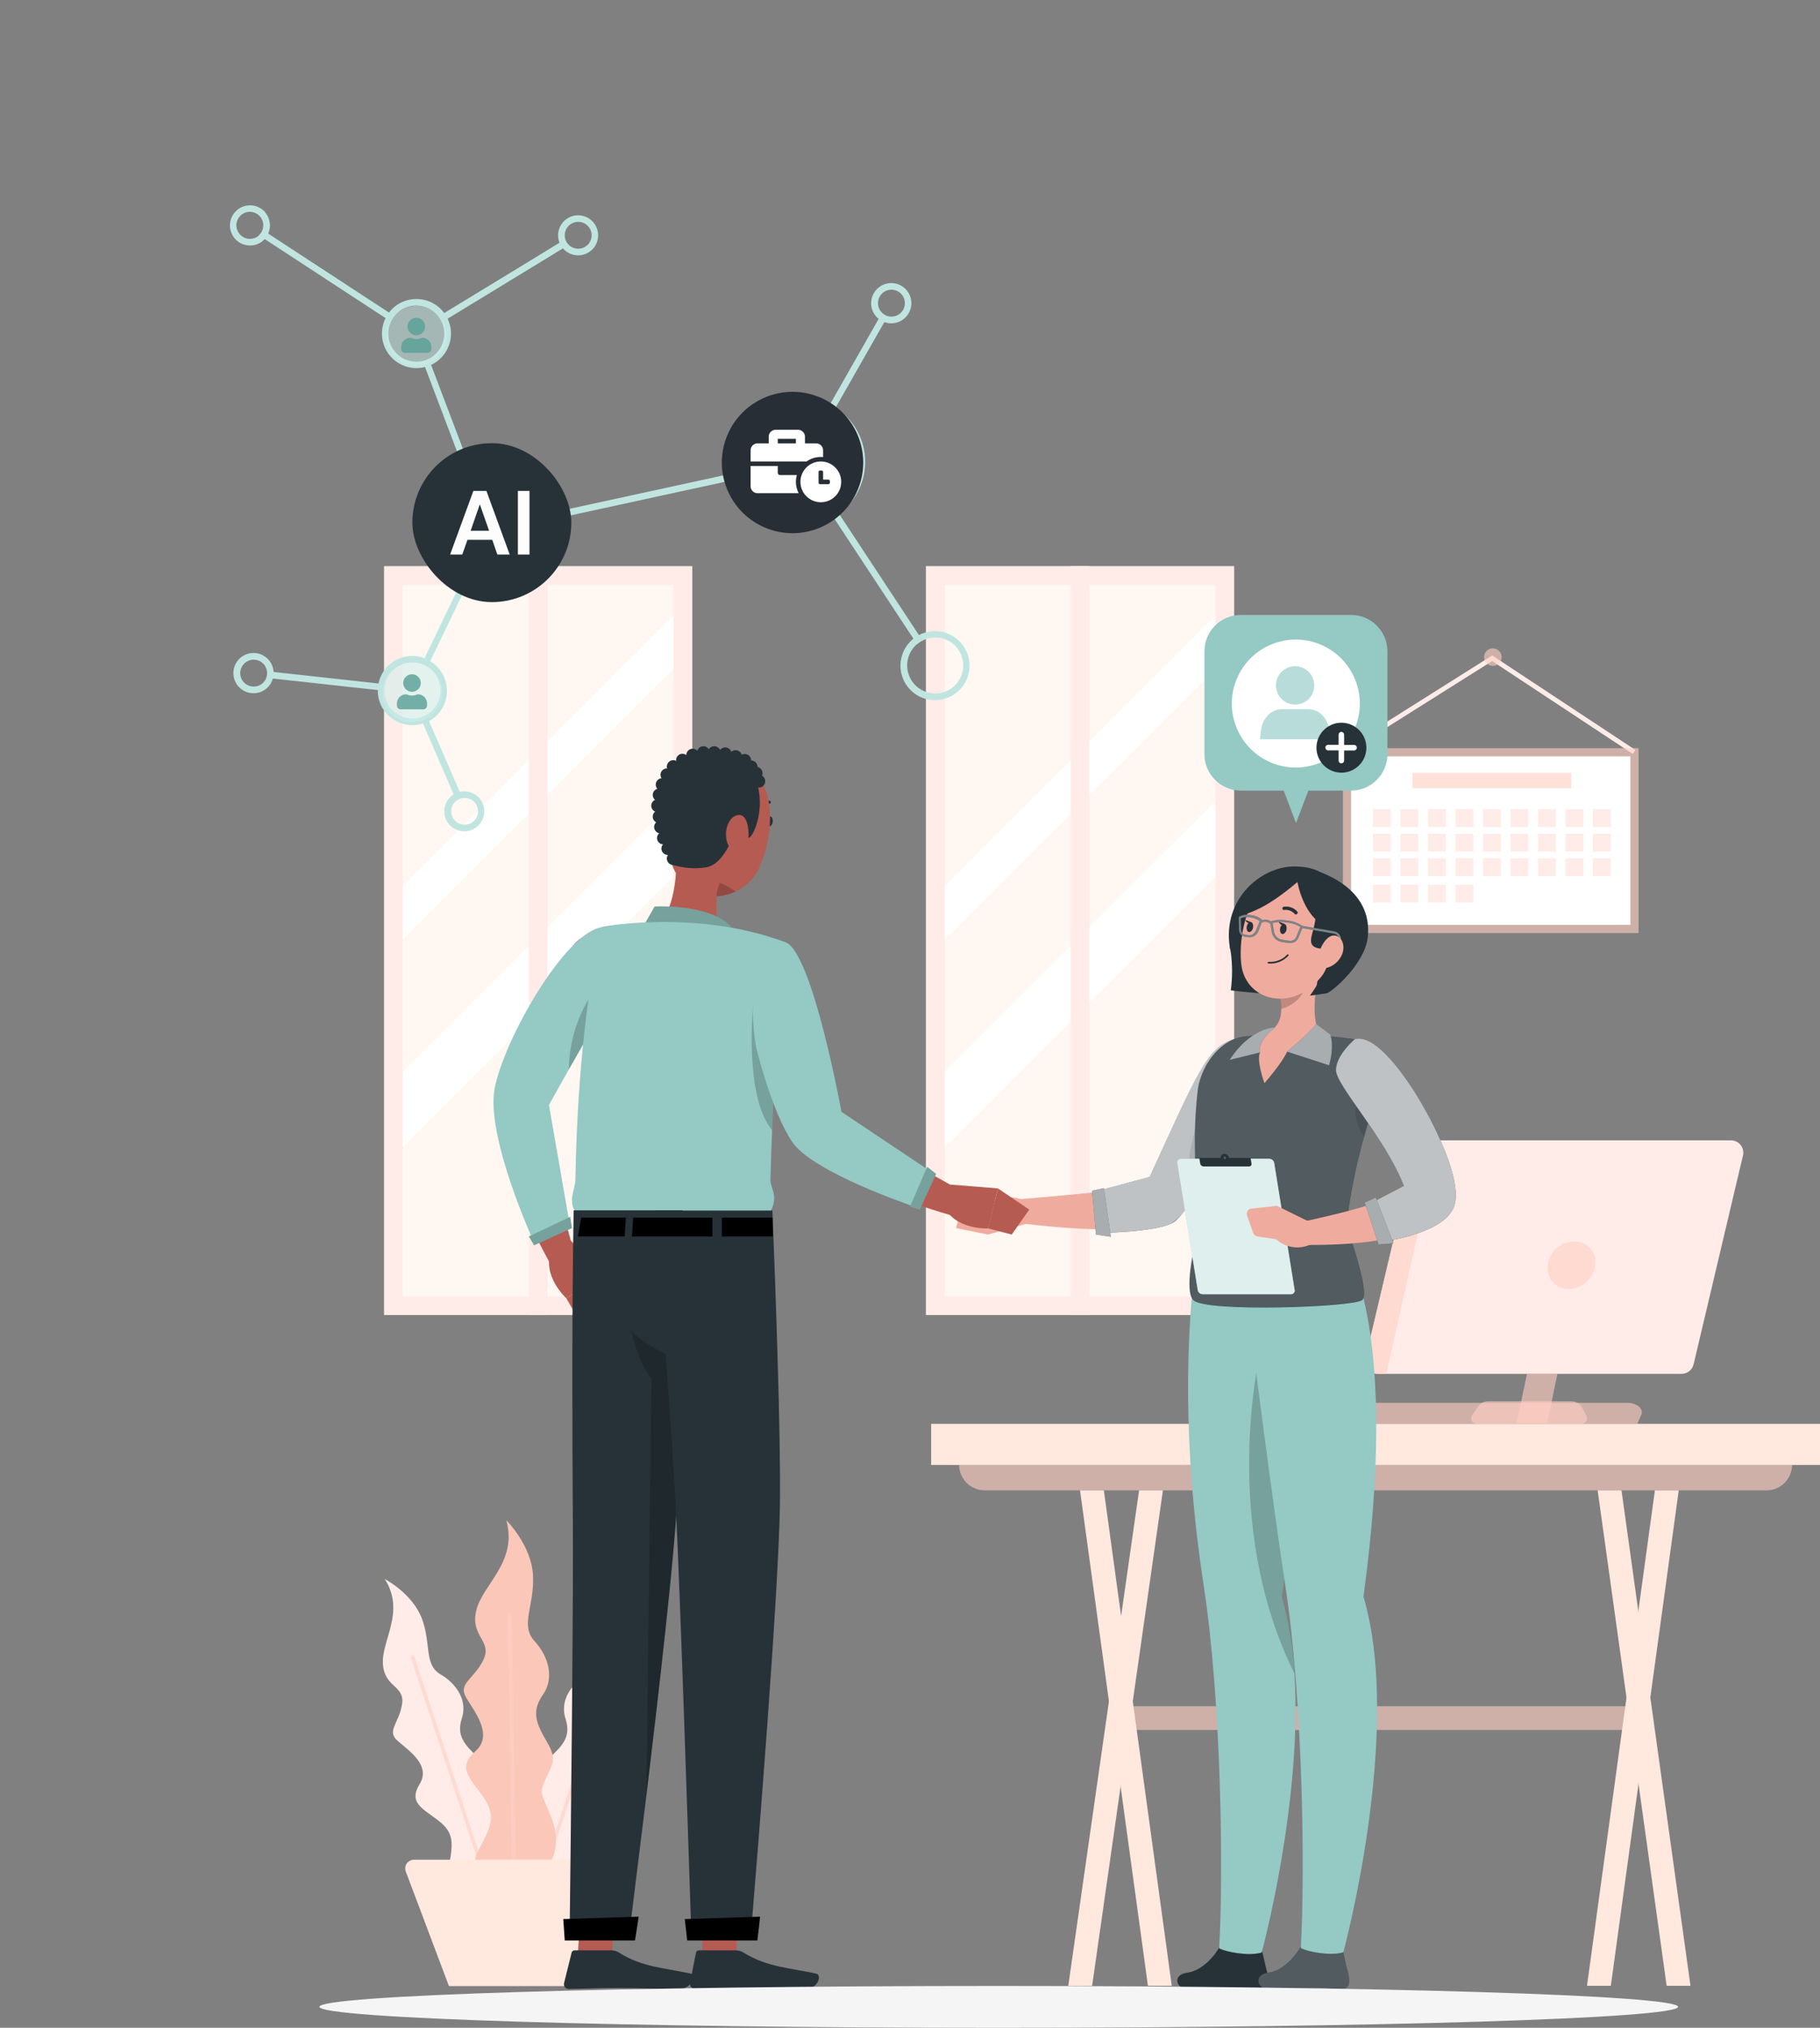 <svg width="518" height="577" viewBox="0 0 518 577" fill="none" xmlns="http://www.w3.org/2000/svg">
<rect x="0" y="0" width="518" height="577" fill="#808080" stroke="none"/>
<path d="M510.052 416.807H272.98C272.98 418.732 273.745 420.579 275.107 421.94C276.469 423.302 278.316 424.067 280.242 424.067H502.778C504.705 424.067 506.553 423.302 507.917 421.941C509.281 420.58 510.049 418.734 510.052 416.807Z" fill="#FFCFC3" fill-opacity="0.61"/>
<path d="M463.485 485.51H321.679V492.233H463.485V485.51Z" fill="#FFCFC3" fill-opacity="0.61"/>
<path d="M458.469 565.052L477.796 424.067H471.009L451.681 565.052H458.469Z" fill="#FFE8DE"/>
<path d="M474.354 565.052L454.714 424.067H461.502L481.142 565.052H474.354Z" fill="#FFE8DE"/>
<path d="M310.835 565.052L330.986 424.067H324.199L304.048 565.052H310.835Z" fill="#FFE8DE"/>
<path d="M326.72 565.052L307.392 424.067H314.18L333.507 565.052H326.72Z" fill="#FFE8DE"/>
<path d="M518 405.145H265.019V416.845H518V405.145Z" fill="#FFE8DE"/>
<path d="M356.192 405.182H465.994L467.13 402.55C467.878 400.866 465.882 399.17 463.212 399.17H361.957C361.191 399.103 360.421 399.246 359.73 399.585C359.04 399.923 358.455 400.444 358.039 401.091L356.192 405.182Z" fill="#FFCFC3" fill-opacity="0.61"/>
<path d="M496.076 328.796L482.026 388.206C481.844 388.976 481.407 389.662 480.787 390.153C480.167 390.644 479.399 390.912 478.608 390.913H392.039C391.51 390.912 390.987 390.791 390.511 390.56C390.035 390.329 389.617 389.994 389.289 389.579C388.96 389.164 388.729 388.681 388.613 388.164C388.498 387.648 388.5 387.112 388.62 386.597L402.67 327.174C402.855 326.407 403.292 325.724 403.912 325.235C404.532 324.747 405.299 324.481 406.089 324.48H492.657C493.187 324.479 493.711 324.598 494.188 324.828C494.666 325.058 495.085 325.394 495.414 325.809C495.743 326.225 495.973 326.709 496.088 327.227C496.203 327.744 496.199 328.28 496.076 328.796Z" fill="#FFECE8"/>
<path d="M454.015 360.017C453.781 361.853 452.898 363.545 451.525 364.787C450.152 366.029 448.38 366.739 446.529 366.79C445.667 366.809 444.811 366.64 444.02 366.296C443.229 365.952 442.523 365.44 441.95 364.796C441.376 364.151 440.95 363.39 440.7 362.565C440.45 361.74 440.383 360.87 440.502 360.017C440.737 358.181 441.62 356.489 442.993 355.247C444.366 354.005 446.138 353.294 447.989 353.244C448.851 353.224 449.707 353.393 450.498 353.737C451.289 354.081 451.995 354.593 452.568 355.238C453.141 355.882 453.568 356.643 453.818 357.468C454.068 358.293 454.135 359.163 454.015 360.017Z" fill="#FFCFC3" fill-opacity="0.61"/>
<path d="M409.521 324.48L394.548 390.913H392.053C391.524 390.912 391.001 390.791 390.525 390.56C390.049 390.329 389.631 389.994 389.302 389.579C388.974 389.164 388.743 388.681 388.627 388.164C388.512 387.648 388.514 387.112 388.634 386.597L402.684 327.174C402.868 326.407 403.306 325.724 403.926 325.235C404.546 324.747 405.313 324.481 406.102 324.48H409.521Z" fill="#FFCFC3" fill-opacity="0.61"/>
<path d="M434.599 390.913L431.642 405.02H440.314L443.271 390.913H434.599Z" fill="#FFCFC3" fill-opacity="0.61"/>
<path d="M418.991 402.638L420.763 400.143C421.075 399.702 421.488 399.343 421.968 399.096C422.448 398.848 422.98 398.72 423.52 398.721H447.303C447.919 398.721 448.524 398.889 449.052 399.208C449.58 399.527 450.01 399.984 450.297 400.53L451.545 402.825C451.671 403.069 451.732 403.342 451.722 403.617C451.712 403.892 451.632 404.16 451.49 404.395C451.347 404.63 451.147 404.825 450.907 404.96C450.668 405.096 450.398 405.168 450.122 405.17H420.301C420.006 405.173 419.715 405.093 419.462 404.941C419.209 404.789 419.003 404.569 418.867 404.307C418.731 404.044 418.671 403.749 418.693 403.454C418.715 403.16 418.818 402.877 418.991 402.638Z" fill="#FFCFC3" fill-opacity="0.61"/>
<path d="M383.641 213.955L382.93 212.82L424.705 186.501L465.469 213.406L464.72 214.528L424.692 188.098L383.641 213.955Z" fill="#FFECE8"/>
<path d="M466.356 212.882H382.208V265.494H466.356V212.882Z" fill="#FFCFC3" fill-opacity="0.61"/>
<path d="M464.022 263.162V215.214H384.54V263.162H464.022Z" fill="white"/>
<path d="M395.833 230.245H390.754V235.321H395.833V230.245Z" fill="#FFECE8"/>
<path d="M403.669 230.245H398.591V235.321H403.669V230.245Z" fill="#FFECE8"/>
<path d="M411.492 230.245H406.413V235.321H411.492V230.245Z" fill="#FFECE8"/>
<path d="M419.328 230.245H414.25V235.321H419.328V230.245Z" fill="#FFECE8"/>
<path d="M427.151 230.245H422.072V235.321H427.151V230.245Z" fill="#FFECE8"/>
<path d="M434.987 230.245H429.909V235.321H434.987V230.245Z" fill="#FFECE8"/>
<path d="M442.81 230.245H437.731V235.321H442.81V230.245Z" fill="#FFECE8"/>
<path d="M450.646 230.245H445.568V235.321H450.646V230.245Z" fill="#FFECE8"/>
<path d="M458.469 230.245H453.39V235.321H458.469V230.245Z" fill="#FFECE8"/>
<path d="M395.833 237.23H390.754V242.306H395.833V237.23Z" fill="#FFECE8"/>
<path d="M403.669 237.23H398.591V242.306H403.669V237.23Z" fill="#FFECE8"/>
<path d="M411.492 237.23H406.413V242.306H411.492V237.23Z" fill="#FFECE8"/>
<path d="M419.328 237.23H414.25V242.306H419.328V237.23Z" fill="#FFECE8"/>
<path d="M427.151 237.23H422.072V242.306H427.151V237.23Z" fill="#FFECE8"/>
<path d="M434.987 237.23H429.909V242.306H434.987V237.23Z" fill="#FFECE8"/>
<path d="M442.81 237.23H437.731V242.306H442.81V237.23Z" fill="#FFECE8"/>
<path d="M450.646 237.23H445.568V242.306H450.646V237.23Z" fill="#FFECE8"/>
<path d="M458.469 237.23H453.39V242.306H458.469V237.23Z" fill="#FFECE8"/>
<path d="M395.833 244.215H390.754V249.291H395.833V244.215Z" fill="#FFECE8"/>
<path d="M403.669 244.215H398.591V249.291H403.669V244.215Z" fill="#FFECE8"/>
<path d="M411.492 244.215H406.413V249.291H411.492V244.215Z" fill="#FFECE8"/>
<path d="M419.328 244.215H414.25V249.291H419.328V244.215Z" fill="#FFECE8"/>
<path d="M427.151 244.215H422.072V249.291H427.151V244.215Z" fill="#FFECE8"/>
<path d="M434.987 244.215H429.909V249.291H434.987V244.215Z" fill="#FFECE8"/>
<path d="M442.81 244.215H437.731V249.291H442.81V244.215Z" fill="#FFECE8"/>
<path d="M450.646 244.215H445.568V249.291H450.646V244.215Z" fill="#FFECE8"/>
<path d="M458.469 244.215H453.39V249.291H458.469V244.215Z" fill="#FFECE8"/>
<path d="M395.833 251.736H390.754V256.813H395.833V251.736Z" fill="#FFECE8"/>
<path d="M403.669 251.736H398.591V256.813H403.669V251.736Z" fill="#FFECE8"/>
<path d="M411.492 251.736H406.413V256.813H411.492V251.736Z" fill="#FFECE8"/>
<path d="M419.328 251.736H414.25V256.813H419.328V251.736Z" fill="#FFECE8"/>
<path d="M447.203 219.904H402.022V224.295H447.203V219.904Z" fill="#FFCFC3" fill-opacity="0.61"/>
<path d="M427.388 186.975C427.388 187.468 427.242 187.951 426.968 188.361C426.694 188.771 426.304 189.091 425.848 189.28C425.392 189.468 424.89 189.518 424.406 189.422C423.922 189.325 423.477 189.088 423.128 188.739C422.779 188.39 422.542 187.945 422.445 187.462C422.349 186.978 422.398 186.476 422.587 186.02C422.776 185.564 423.096 185.175 423.506 184.901C423.917 184.627 424.399 184.48 424.893 184.48C425.555 184.48 426.189 184.743 426.657 185.211C427.125 185.679 427.388 186.313 427.388 186.975Z" fill="#FFCFC3" fill-opacity="0.61"/>
<path d="M351.262 161.081H263.521V374.186H351.262V161.081Z" fill="#FFECE8"/>
<path d="M345.91 166.444H268.874V368.848H345.91V166.444Z" fill="#FFF7F1"/>
<path d="M345.91 175.113V190.393L268.874 267.415V252.123L345.91 175.113Z" fill="white"/>
<path d="M345.91 227.962V249.516L268.874 326.513V304.947L345.91 227.962Z" fill="white"/>
<path d="M310.05 161.081H304.748V374.186H310.05V161.081Z" fill="#FFECE8"/>
<path d="M197.042 161.081H109.301V374.186H197.042V161.081Z" fill="#FFECE8"/>
<path d="M191.689 166.444H114.653V368.848H191.689V166.444Z" fill="#FFF7F1"/>
<path d="M191.689 175.113V190.393L114.653 267.415V252.123L191.689 175.113Z" fill="white"/>
<path d="M191.689 227.962V249.516L114.653 326.513V304.947L191.689 227.962Z" fill="white"/>
<path d="M155.816 161.081H150.514V374.186H155.816V161.081Z" fill="#FFECE8"/>
<path d="M136.651 536.501C136.651 536.501 126.045 538.858 127.617 531.511C129.189 524.165 129.077 521.383 124.772 518.028C120.467 514.672 116.125 513.039 119.419 507.675C122.713 502.312 116.462 498.22 113.181 495.351C109.899 492.483 113.605 490.362 114.428 484.911C115.252 479.46 109.437 480.309 108.988 473.486C108.539 466.663 115.464 458.693 109.512 449.3C109.512 449.3 117.51 453.454 120.143 460.738C122.776 468.023 120.655 473.66 125.384 476.43C130.113 479.199 133.07 484.001 131.46 488.903C129.851 493.805 132.134 496.387 136.014 500.016C139.895 503.646 138.859 505.006 138.385 509.421C137.911 513.837 138.872 512.777 143.301 518.764C147.731 524.751 147.93 534.542 136.651 536.501Z" fill="#FFECE8"/>
<path d="M138.16 536.176C138.156 536.139 138.156 536.101 138.16 536.064L116.949 471.677C116.927 471.612 116.919 471.543 116.924 471.474C116.93 471.405 116.949 471.338 116.98 471.277C117.011 471.215 117.054 471.161 117.107 471.116C117.159 471.071 117.22 471.037 117.286 471.016C117.35 470.995 117.418 470.987 117.486 470.992C117.554 470.998 117.62 471.017 117.681 471.048C117.741 471.079 117.795 471.123 117.838 471.175C117.882 471.227 117.914 471.288 117.934 471.353L139.146 535.727C139.151 535.781 139.151 535.836 139.146 535.89L138.16 536.176Z" fill="#FFCFC3" fill-opacity="0.61"/>
<path d="M155.779 536.376C155.779 536.376 166.335 538.709 164.763 531.387C163.191 524.065 163.315 521.321 167.595 517.978C171.875 514.635 176.205 512.989 172.91 507.688C169.616 502.386 175.868 498.27 179.149 495.426C182.431 492.582 178.725 490.437 177.901 485.036C177.078 479.635 182.892 480.458 183.304 473.673C183.716 466.887 176.866 458.955 182.793 449.612C182.793 449.612 174.832 453.741 172.212 461C169.591 468.26 171.7 473.848 166.996 476.604C162.292 479.361 159.347 484.088 160.957 489.077C162.567 494.067 160.283 496.561 156.428 500.129C152.572 503.696 153.595 505.118 154.07 509.484C154.544 513.849 153.583 512.814 149.178 518.776C144.774 524.738 144.562 534.418 155.779 536.376Z" fill="#FFECE8"/>
<path d="M153.308 535.765C153.301 535.711 153.301 535.656 153.308 535.603L174.42 471.565C174.44 471.5 174.473 471.439 174.516 471.387C174.56 471.335 174.613 471.292 174.674 471.26C174.734 471.229 174.8 471.21 174.868 471.204C174.936 471.199 175.004 471.207 175.069 471.228C175.135 471.249 175.195 471.283 175.248 471.328C175.3 471.373 175.343 471.427 175.375 471.489C175.406 471.55 175.425 471.617 175.43 471.686C175.436 471.755 175.427 471.824 175.406 471.889L154.294 535.927C154.301 535.968 154.301 536.01 154.294 536.052L153.308 535.765Z" fill="#FFCFC3" fill-opacity="0.61"/>
<path d="M144.075 535.029C144.075 535.029 131.934 534.031 136.077 526.634C140.219 519.238 141.006 516.269 137.499 511.242C133.993 506.216 129.913 502.985 135.216 498.382C140.519 493.78 135.216 487.269 132.72 483.128C130.225 478.986 134.842 477.876 137.549 472.363C140.257 466.85 133.806 465.79 135.528 458.331C137.25 450.872 147.382 444.61 144.125 432.598C144.125 432.598 151.312 439.696 151.711 448.377C152.11 457.058 147.968 462.385 152.11 466.925C156.253 471.465 157.825 477.577 154.469 482.317C151.112 487.057 152.697 490.599 155.716 495.726C158.736 500.852 157.101 502.049 155.13 506.577C153.159 511.105 154.531 510.319 157.301 518.227C160.071 526.135 156.802 536.675 144.075 535.029Z" fill="#FAC7B9"/>
<path d="M145.796 535.179C145.789 535.133 145.789 535.087 145.796 535.041L144.461 459.042C144.459 458.964 144.473 458.886 144.502 458.814C144.531 458.741 144.574 458.675 144.628 458.619C144.683 458.563 144.748 458.519 144.82 458.489C144.892 458.459 144.969 458.443 145.047 458.443C145.201 458.443 145.348 458.503 145.458 458.61C145.567 458.718 145.631 458.864 145.634 459.017L146.969 535.016C146.981 535.078 146.981 535.142 146.969 535.204L145.796 535.179Z" fill="#FFCFC3" fill-opacity="0.61"/>
<path d="M177.115 529.167H117.76C117.37 529.177 116.987 529.279 116.643 529.465C116.3 529.65 116.004 529.913 115.781 530.234C115.558 530.554 115.413 530.922 115.358 531.309C115.303 531.695 115.339 532.09 115.464 532.459L116.35 534.792L116.899 536.276L118.496 540.505L119.058 541.977L120.692 546.317L121.241 547.789L127.779 565.127H167.096L173.634 547.789L174.183 546.317L175.818 541.977L176.379 540.505L177.976 536.276L178.525 534.792L179.411 532.459C179.536 532.09 179.573 531.695 179.518 531.309C179.463 530.922 179.318 530.554 179.095 530.234C178.871 529.913 178.576 529.65 178.232 529.465C177.888 529.279 177.506 529.177 177.115 529.167Z" fill="#FFE8DE"/>
<path d="M384.463 174.969H353.157C350.41 174.969 347.777 176.06 345.835 178.001C343.893 179.942 342.802 182.575 342.802 185.32V214.598C342.802 217.344 343.893 219.978 345.834 221.922C347.776 223.865 350.409 224.958 353.157 224.962H365.354L368.864 234.202L372.388 224.962H384.518C385.879 224.962 387.227 224.694 388.485 224.173C389.743 223.652 390.886 222.889 391.849 221.926C392.812 220.964 393.575 219.821 394.096 218.564C394.617 217.306 394.886 215.959 394.886 214.598V185.32C394.886 183.955 394.616 182.603 394.091 181.343C393.566 180.083 392.798 178.939 391.829 177.977C390.86 177.015 389.711 176.254 388.447 175.737C387.183 175.221 385.829 174.96 384.463 174.969Z" fill="#94C9C4"/>
<path d="M366.9 208.325C366.657 208.323 366.418 208.269 366.198 208.166C365.978 208.063 365.783 207.914 365.626 207.729L358.43 199.315C358.287 199.148 358.179 198.954 358.112 198.745C358.044 198.536 358.019 198.316 358.036 198.097C358.054 197.878 358.114 197.665 358.215 197.469C358.315 197.274 358.452 197.1 358.62 196.958C358.787 196.815 358.98 196.707 359.19 196.64C359.399 196.572 359.619 196.547 359.838 196.564C360.057 196.582 360.27 196.642 360.466 196.743C360.661 196.843 360.835 196.98 360.978 197.147L366.846 204.057L376.55 192.636C376.692 192.469 376.866 192.331 377.062 192.231C377.257 192.131 377.471 192.07 377.69 192.053C377.909 192.035 378.129 192.061 378.338 192.128C378.547 192.196 378.741 192.304 378.908 192.446C379.075 192.588 379.213 192.762 379.313 192.958C379.413 193.153 379.474 193.367 379.491 193.586C379.509 193.804 379.483 194.025 379.416 194.234C379.348 194.443 379.24 194.636 379.098 194.804L368.12 207.729C367.971 207.909 367.785 208.056 367.575 208.159C367.364 208.262 367.134 208.318 366.9 208.325Z" fill="white"/>
<path d="M385.637 207.162C389.487 197.871 385.073 187.219 375.779 183.371C366.485 179.522 355.83 183.934 351.98 193.225C348.13 202.516 352.544 213.168 361.838 217.016C371.132 220.865 381.787 216.453 385.637 207.162Z" fill="white"/>
<path d="M355.831 309.123C351.156 320.409 346.209 331.464 339.324 341.639C338.33 343.144 337.14 344.511 335.787 345.704C326.815 352.125 301.363 349.375 290.371 348.074C289.534 347.95 288.771 347.523 288.226 346.875C287.682 346.226 287.393 345.402 287.415 344.555C287.436 343.709 287.767 342.9 288.344 342.281C288.921 341.661 289.705 341.274 290.548 341.192C297.189 340.65 303.897 340.054 310.443 339.377C316.162 338.604 322.763 338.198 327.913 335.976C328.075 335.895 328.116 335.827 328.048 335.868C327.841 335.987 327.661 336.149 327.52 336.342C333.713 326.126 337.996 314.516 342.997 303.623C346.873 295.494 358.976 300.507 355.831 309.042V309.123Z" fill="#F0AB9F"/>
<path d="M351.467 295.575C343.891 297.933 341.601 303.365 327.248 334.865L313.113 338.672L314.197 350.771C314.197 350.771 328.224 350.622 333.55 348.061C338.877 345.5 354.137 316.643 354.137 316.643L351.467 295.575Z" fill="#263238"/>
<path d="M291.886 348.278L281.179 351.285L272.099 349.443L274.05 342.005L281.816 342.398C281.816 342.398 287.657 338.482 293.119 342.601L291.886 348.278Z" fill="#F0AB9F"/>
<path opacity="0.7" d="M354.137 316.629C354.137 316.629 349.922 324.582 345.152 332.521C342.807 336.409 340.313 340.311 338.131 343.251C336.933 345.13 335.377 346.756 333.55 348.034C328.224 350.662 314.197 350.743 314.197 350.743L313.113 338.631L327.248 334.838C341.601 303.297 343.891 297.878 351.467 295.548L354.137 316.629Z" fill="white"/>
<path d="M310.819 338.794L314.194 338.09L316.159 351.922L311.917 351.286L310.819 338.794Z" fill="#263238"/>
<path opacity="0.6" d="M310.819 338.794L314.194 338.09L316.159 351.922L311.917 351.286L310.819 338.794Z" fill="white"/>
<path opacity="0.1" d="M345.146 332.521C342.801 336.41 340.308 340.311 338.126 343.251C336.77 324.758 342.788 314.895 342.788 314.895C344.875 318.594 345.431 325.53 345.146 332.521Z" fill="black"/>
<path d="M337.935 565.957C345.755 565.957 346.785 565.835 351.176 565.7C354.943 565.564 355.838 566.025 358.874 565.957C361.394 565.957 361.3 563.491 360.527 560.714C360.134 559.359 359.524 556.365 358.996 554.102L347.53 553.276C345.917 556.351 342.285 560.741 337.88 561.324C333.476 561.906 334.817 565.957 337.935 565.957Z" fill="#263238"/>
<path d="M359.106 555.566C355.501 556.69 348.82 555.417 346.99 554.36C348.25 532.967 347.613 483.828 342.585 451.123C337.788 419.962 336.554 387.514 340.471 356.868H360.231C360.231 356.868 367.007 366.812 368.281 396.537C368.878 410.844 368.2 429.771 364.839 454.361C366.835 461.51 368.039 468.856 368.431 476.268C370.735 512.726 359.106 555.566 359.106 555.566Z" fill="#94C9C4"/>
<path d="M360.95 565.957C368.77 565.957 369.8 565.835 374.205 565.7C377.959 565.564 378.867 566.025 381.889 565.957C384.41 565.957 384.315 563.491 383.543 560.714C383.15 559.359 382.554 556.365 382.011 554.102L370.559 553.276C368.947 556.351 365.301 560.741 360.896 561.324C356.695 561.893 357.833 565.957 360.95 565.957Z" fill="#263238"/>
<path opacity="0.2" d="M360.95 565.957C368.77 565.957 369.8 565.835 374.205 565.7C377.959 565.564 378.867 566.025 381.889 565.957C384.41 565.957 384.315 563.491 383.543 560.714C383.15 559.359 382.554 556.365 382.011 554.102L370.559 553.276C368.947 556.351 365.301 560.741 360.896 561.324C356.695 561.893 357.833 565.957 360.95 565.957Z" fill="white"/>
<path opacity="0.2" d="M364.84 454.293C366.835 461.442 368.04 468.788 368.431 476.2C347.018 433.117 358.727 384.587 358.727 384.587C359.988 385.847 363.796 390.575 368.214 396.469C368.878 410.776 368.201 429.702 364.84 454.293Z" fill="black"/>
<path d="M352.642 351.923C352.642 351.923 361.004 419.935 365.802 451.055C370.83 483.76 371.481 532.9 370.22 554.279C372.05 555.349 378.731 556.636 382.336 555.498C382.336 555.498 399.386 492.702 388.069 454.293C398.383 378.64 383.448 356.746 383.448 356.746L352.642 351.923Z" fill="#94C9C4"/>
<path d="M340.813 350.893C340.352 341.517 340.163 334.933 340.122 328.281C339.957 322.595 340.179 316.906 340.786 311.25C341.26 303.894 347.02 295.602 354.434 294.83C356.48 294.613 358.621 294.424 360.695 294.302C367.027 294.077 373.367 294.295 379.669 294.952C381.458 295.101 383.206 295.304 384.86 295.521C386.302 295.713 387.683 296.225 388.901 297.019C390.12 297.813 391.146 298.87 391.903 300.112C392.661 301.353 393.131 302.748 393.279 304.195C393.428 305.642 393.25 307.104 392.761 308.473C386.757 327.17 384.114 339.322 383.274 349.036C384.345 352.017 389.955 368.099 387.665 369.928C385.131 371.946 342.941 373.45 339.62 369.928C337.086 367.245 339.593 355.838 340.813 350.893Z" fill="#263238"/>
<path opacity="0.2" d="M392.786 308.474C391.702 311.87 390.721 315.058 389.845 318.039C389.736 318.418 389.628 318.797 389.506 319.163C389.086 320.64 388.679 322.076 388.3 323.444C387.365 326.886 386.579 330.056 385.915 332.928C384.66 338.219 383.755 343.587 383.204 348.996C384.288 351.977 389.913 368.059 387.609 369.888C385.074 371.893 342.884 373.397 339.564 369.888C337.03 367.178 339.564 355.784 340.784 350.839C340.323 341.464 340.133 334.879 340.106 328.227C339.939 322.542 340.156 316.852 340.757 311.197C341.231 303.854 346.991 295.549 354.404 294.776C356.451 294.546 358.606 294.356 360.666 294.248C366.998 294.009 373.339 294.227 379.64 294.898C381.442 295.047 383.19 295.251 384.844 295.467C386.295 295.654 387.686 296.164 388.913 296.96C390.14 297.756 391.173 298.818 391.936 300.066C392.698 301.314 393.17 302.718 393.317 304.173C393.464 305.628 393.283 307.098 392.786 308.474Z" fill="white"/>
<path opacity="0.1" d="M389.508 319.163C389.088 320.639 388.682 322.076 388.302 323.444C384.778 318.689 386.025 314.868 386.025 314.868C386.947 312.673 386.025 311.494 387.719 311.806C388.152 314.295 388.75 316.753 389.508 319.163Z" fill="black"/>
<path d="M350.299 270.945C350.79 274.541 350.79 278.187 350.299 281.784C350.299 281.784 372.159 284.818 377.404 280.767C382.649 276.716 385.048 252.695 373.23 250.392C361.412 248.089 347.588 256.15 350.299 270.945Z" fill="#263238"/>
<path d="M376.047 274.44C374.475 280.212 372.564 290.779 376.318 294.641C376.318 294.641 381.563 299.694 366.33 299.233C364.974 302.404 359.879 308.216 359.879 308.216C359.879 308.216 357.547 301.794 358.605 299.477C348.806 298.637 358.374 294.641 358.374 294.641C364.92 293.096 365.151 288.327 364.324 283.802L376.047 274.44Z" fill="#F0AB9F"/>
<path opacity="0.2" d="M371.224 278.274L364.298 283.843C364.496 284.893 364.6 285.958 364.61 287.026C367.104 286.661 370.682 283.965 371.129 281.39C371.352 280.366 371.384 279.31 371.224 278.274Z" fill="black"/>
<path d="M380.929 262.924C379.181 272.232 378.639 276.201 373.326 280.672C365.316 287.447 354.352 283.843 353.281 274.345C352.333 265.796 355.355 251.991 364.964 248.915C367.004 248.202 369.197 248.044 371.318 248.456C373.439 248.868 375.413 249.836 377.037 251.261C378.661 252.686 379.877 254.517 380.561 256.566C381.245 258.616 381.372 260.81 380.929 262.924Z" fill="#F0AB9F"/>
<path d="M372.915 256.15C378.052 262.789 367.494 270.416 378.052 269.969C388.609 269.522 384.327 254.619 378.052 251.232C371.777 247.845 372.915 256.15 372.915 256.15Z" fill="#263238"/>
<path d="M366.167 264.415C366.059 265.201 365.557 265.77 365.042 265.77C364.527 265.77 364.229 265.066 364.338 264.266C364.446 263.466 364.948 262.911 365.463 262.911C365.978 262.911 366.276 263.629 366.167 264.415Z" fill="#263238"/>
<path d="M356.656 263.859C356.534 264.646 356.033 265.215 355.531 265.215C355.03 265.215 354.705 264.51 354.827 263.724C354.949 262.938 355.436 262.369 355.938 262.369C356.439 262.369 356.765 263.073 356.656 263.859Z" fill="#263238"/>
<path d="M356.156 262.423L354.381 261.746C354.381 261.746 355.126 263.291 356.156 262.423Z" fill="#263238"/>
<path d="M362.335 274.142C361.884 274.187 361.43 274.187 360.98 274.142C360.949 274.143 360.919 274.137 360.891 274.124C360.864 274.111 360.839 274.093 360.819 274.069C360.8 274.046 360.786 274.018 360.778 273.989C360.771 273.959 360.77 273.928 360.776 273.898C360.789 273.836 360.823 273.781 360.873 273.741C360.922 273.701 360.984 273.68 361.047 273.682C362.034 273.76 363.026 273.615 363.948 273.255C364.871 272.896 365.7 272.333 366.374 271.608C366.418 271.568 366.476 271.546 366.536 271.546C366.596 271.546 366.654 271.568 366.699 271.608C366.742 271.651 366.766 271.71 366.766 271.771C366.766 271.832 366.742 271.89 366.699 271.933C365.558 273.172 364.009 273.957 362.335 274.142Z" fill="#263238"/>
<path d="M368.826 260.215C368.764 260.215 368.703 260.202 368.647 260.176C368.591 260.15 368.541 260.113 368.5 260.066C368.133 259.64 367.666 259.312 367.141 259.111C366.616 258.91 366.049 258.843 365.492 258.914C365.434 258.928 365.373 258.929 365.314 258.918C365.256 258.906 365.2 258.883 365.151 258.848C365.103 258.813 365.062 258.769 365.032 258.717C365.002 258.665 364.983 258.608 364.977 258.548C364.964 258.425 364.997 258.302 365.07 258.202C365.142 258.102 365.249 258.032 365.37 258.006C366.071 257.891 366.791 257.955 367.461 258.192C368.132 258.429 368.731 258.831 369.205 259.361C369.289 259.452 369.336 259.57 369.336 259.693C369.336 259.817 369.289 259.935 369.205 260.026C369.105 260.131 368.971 260.198 368.826 260.215Z" fill="#263238"/>
<path d="M354.512 259.334C354.394 259.34 354.278 259.301 354.187 259.226C354.101 259.14 354.052 259.023 354.052 258.901C354.052 258.779 354.101 258.662 354.187 258.575C354.664 257.999 355.269 257.541 355.953 257.237C356.638 256.934 357.383 256.794 358.131 256.827C358.19 256.831 358.247 256.848 358.299 256.877C358.35 256.906 358.395 256.945 358.43 256.993C358.465 257.041 358.489 257.095 358.5 257.153C358.512 257.211 358.511 257.271 358.497 257.329C358.477 257.451 358.411 257.561 358.313 257.636C358.215 257.712 358.091 257.747 357.968 257.735C357.375 257.723 356.787 257.844 356.247 258.09C355.707 258.337 355.23 258.702 354.851 259.158C354.81 259.21 354.759 259.253 354.701 259.283C354.642 259.313 354.578 259.331 354.512 259.334Z" fill="#263238"/>
<path d="M365.68 262.924L363.904 262.247C363.904 262.247 364.636 263.846 365.68 262.924Z" fill="#263238"/>
<path d="M369.272 250.975C369.272 250.975 371.102 261.949 378.393 263.791C385.685 265.634 379.748 252.506 379.748 252.506C379.748 252.506 378.203 246.544 368.35 246.544C358.498 246.544 347.127 256.557 350.285 270.931C350.018 267.971 350.586 264.995 351.925 262.342C354.174 258.575 356.424 261.84 369.272 250.975Z" fill="#263238"/>
<path d="M375.938 248.197C386.36 252.357 390.155 259.185 389.274 266.758C388.393 274.332 379.028 282.366 377.524 282.65L372.835 283.314C372.835 283.314 380.045 273.302 378.649 269.902C377.253 266.501 375.87 266.176 375.87 266.176L375.938 248.197Z" fill="#263238"/>
<path d="M361.588 262.816C361.516 262.815 361.448 262.786 361.398 262.735C361.096 262.523 360.748 262.386 360.383 262.334C360.018 262.283 359.646 262.318 359.297 262.437C359.258 262.451 359.217 262.458 359.175 262.455C359.133 262.453 359.093 262.441 359.056 262.422C359.019 262.403 358.986 262.376 358.96 262.344C358.934 262.311 358.915 262.274 358.904 262.233C358.89 262.193 358.883 262.151 358.885 262.108C358.888 262.066 358.899 262.024 358.918 261.986C358.937 261.948 358.964 261.914 358.996 261.887C359.029 261.859 359.067 261.839 359.108 261.827C359.559 261.67 360.043 261.626 360.515 261.7C360.988 261.773 361.435 261.961 361.818 262.247C361.875 262.307 361.907 262.387 361.907 262.47C361.907 262.554 361.875 262.634 361.818 262.694C361.79 262.729 361.755 262.757 361.715 262.778C361.676 262.799 361.632 262.812 361.588 262.816Z" fill="#263238"/>
<path d="M381.349 268.113C381.265 268.1 381.189 268.054 381.139 267.985C381.088 267.917 381.066 267.832 381.078 267.747V267.571C381.106 267.345 381.09 267.116 381.03 266.896C380.97 266.676 380.867 266.471 380.727 266.291C380.587 266.111 380.414 265.96 380.216 265.848C380.018 265.735 379.799 265.662 379.573 265.634L370.425 264.062C370.344 264.046 370.272 263.999 370.224 263.93C370.176 263.862 370.156 263.779 370.168 263.696C370.181 263.612 370.227 263.537 370.295 263.486C370.364 263.435 370.449 263.414 370.534 263.425L379.682 264.997C380.304 265.097 380.862 265.437 381.237 265.943C381.612 266.45 381.774 267.083 381.688 267.707V267.883C381.669 267.956 381.624 268.019 381.561 268.061C381.499 268.104 381.424 268.122 381.349 268.113Z" fill="#263238"/>
<path d="M355.856 266.718H355.571L354.148 266.501C353.688 266.376 353.287 266.093 353.014 265.701C352.742 265.31 352.615 264.835 352.658 264.361L352.576 261.109C352.571 261.057 352.58 261.005 352.601 260.957C352.622 260.91 352.656 260.869 352.698 260.838C353.743 260.274 354.961 260.119 356.114 260.404C357.274 260.513 358.371 260.988 359.244 261.759C359.277 261.81 359.294 261.869 359.294 261.929C359.294 261.989 359.277 262.048 359.244 262.098L358.268 264.645C358.115 265.19 357.805 265.677 357.375 266.046C356.946 266.414 356.418 266.648 355.856 266.718ZM353.145 261.299L353.227 264.347C353.227 265.16 353.647 265.81 354.175 265.892L355.531 266.095C356.344 266.217 357.157 265.553 357.591 264.455L358.499 262.112C357.742 261.524 356.836 261.158 355.883 261.055C354.991 260.868 354.064 260.943 353.213 261.272L353.145 261.299Z" fill="#263238"/>
<path d="M367.225 268.343C367.103 268.357 366.981 268.357 366.859 268.343L364.853 268.045C364.13 267.94 363.46 267.608 362.938 267.096C362.417 266.585 362.072 265.921 361.953 265.2L361.506 262.491C361.494 262.417 361.508 262.343 361.545 262.279C361.582 262.215 361.64 262.165 361.709 262.138C363.206 261.702 364.787 261.632 366.317 261.935C367.898 262.03 369.42 262.57 370.708 263.493C370.754 263.538 370.785 263.595 370.798 263.659C370.81 263.722 370.802 263.787 370.776 263.845L369.515 266.894C369.317 267.333 368.994 267.704 368.587 267.961C368.18 268.219 367.706 268.352 367.225 268.343ZM362.183 262.572L362.59 265.065C362.682 265.654 362.961 266.198 363.385 266.618C363.81 267.037 364.357 267.31 364.948 267.395L366.954 267.693C367.362 267.752 367.777 267.673 368.136 267.469C368.494 267.266 368.774 266.949 368.932 266.569L370.098 263.737C368.915 263.048 367.598 262.618 366.235 262.477C364.888 262.262 363.511 262.313 362.183 262.626V262.572Z" fill="#263238"/>
<g opacity="0.4">
<path d="M361.581 262.817C361.51 262.816 361.442 262.787 361.392 262.736C361.09 262.524 360.742 262.387 360.377 262.335C360.012 262.283 359.64 262.318 359.291 262.437C359.252 262.452 359.21 262.458 359.169 262.456C359.127 262.453 359.086 262.442 359.049 262.423C359.012 262.404 358.98 262.377 358.954 262.345C358.928 262.312 358.909 262.274 358.898 262.234C358.883 262.194 358.877 262.152 358.879 262.109C358.882 262.066 358.893 262.025 358.912 261.987C358.931 261.949 358.957 261.915 358.99 261.887C359.023 261.86 359.061 261.84 359.101 261.827C359.553 261.671 360.036 261.627 360.509 261.7C360.981 261.774 361.429 261.962 361.812 262.248C361.869 262.308 361.901 262.388 361.901 262.471C361.901 262.554 361.869 262.634 361.812 262.695C361.783 262.729 361.748 262.758 361.709 262.779C361.669 262.8 361.626 262.813 361.581 262.817Z" fill="white"/>
<path d="M381.339 268.114C381.255 268.1 381.18 268.055 381.129 267.986C381.078 267.918 381.056 267.832 381.068 267.748V267.572C381.097 267.346 381.08 267.117 381.02 266.897C380.96 266.677 380.857 266.472 380.717 266.292C380.578 266.112 380.404 265.961 380.206 265.848C380.008 265.736 379.79 265.663 379.564 265.634L370.416 264.063C370.334 264.046 370.262 263.999 370.214 263.931C370.166 263.863 370.146 263.779 370.158 263.697C370.171 263.613 370.217 263.538 370.286 263.487C370.354 263.436 370.44 263.414 370.524 263.426L379.672 264.998C380.294 265.098 380.852 265.438 381.227 265.944C381.602 266.45 381.764 267.083 381.678 267.707V267.883C381.659 267.956 381.614 268.02 381.552 268.062C381.489 268.104 381.414 268.123 381.339 268.114Z" fill="white"/>
<path d="M355.85 266.718H355.565L354.142 266.501C353.682 266.376 353.28 266.093 353.008 265.701C352.735 265.31 352.609 264.835 352.651 264.361L352.57 261.109C352.565 261.057 352.573 261.005 352.595 260.957C352.616 260.91 352.65 260.869 352.692 260.838C353.737 260.274 354.955 260.119 356.107 260.404C357.268 260.513 358.364 260.988 359.238 261.759C359.271 261.81 359.288 261.869 359.288 261.929C359.288 261.989 359.271 262.048 359.238 262.098L358.262 264.645C358.109 265.19 357.798 265.677 357.369 266.046C356.94 266.414 356.411 266.648 355.85 266.718ZM353.139 261.299L353.22 264.347C353.22 265.16 353.641 265.81 354.169 265.892L355.524 266.095C356.338 266.217 357.151 265.553 357.584 264.455L358.492 262.112C357.735 261.524 356.83 261.158 355.877 261.055C354.985 260.868 354.057 260.943 353.207 261.272L353.139 261.299Z" fill="white"/>
<path d="M367.219 268.344C367.097 268.357 366.974 268.357 366.853 268.344L364.847 268.046C364.124 267.94 363.453 267.608 362.932 267.096C362.411 266.585 362.065 265.921 361.947 265.2L361.499 262.491C361.488 262.418 361.502 262.343 361.539 262.279C361.576 262.215 361.634 262.165 361.703 262.139C363.2 261.702 364.78 261.632 366.311 261.935C367.892 262.031 369.414 262.571 370.702 263.493C370.748 263.538 370.779 263.596 370.791 263.659C370.803 263.722 370.796 263.787 370.769 263.846L369.509 266.894C369.31 267.333 368.988 267.704 368.581 267.962C368.174 268.219 367.7 268.352 367.219 268.344ZM362.177 262.572L362.583 265.065C362.676 265.654 362.955 266.199 363.379 266.618C363.803 267.037 364.351 267.31 364.942 267.395L366.947 267.693C367.355 267.752 367.771 267.673 368.129 267.47C368.488 267.266 368.768 266.949 368.926 266.569L370.092 263.737C368.908 263.048 367.592 262.618 366.229 262.477C364.882 262.263 363.505 262.313 362.177 262.626V262.572Z" fill="white"/>
</g>
<path d="M381.837 271.853C381.456 272.675 380.907 273.408 380.226 274.006C379.544 274.603 378.745 275.051 377.88 275.321C375.711 275.89 374.762 273.411 375.481 270.931C376.131 268.696 378.042 265.702 380.17 266.244C382.298 266.785 382.921 269.698 381.837 271.853Z" fill="#F0AB9F"/>
<path d="M362.984 292.31C362.984 292.31 357.956 295.806 358.566 299.477L349.987 301.591C349.987 301.591 355.056 292.92 362.984 292.31Z" fill="#263238"/>
<path d="M378.285 303.122L366.291 299.233C366.291 299.233 372.634 294.112 374.612 291.335L378.583 294.315C378.678 294.546 379.857 297.459 378.285 303.122Z" fill="#263238"/>
<path opacity="0.6" d="M362.984 292.31C362.984 292.31 357.956 295.806 358.566 299.477L349.987 301.591C349.987 301.591 355.056 292.92 362.984 292.31Z" fill="white"/>
<path opacity="0.6" d="M378.285 303.122L366.291 299.233C366.291 299.233 372.634 294.112 374.612 291.335L378.583 294.315C378.678 294.546 379.857 297.459 378.285 303.122Z" fill="white"/>
<path d="M393.964 300.29C400.118 308.334 405.478 316.955 409.969 326.032C411.696 329.416 412.881 333.051 413.48 336.802C414.482 353.535 384.084 354.266 372.577 354.239C371.728 354.223 370.914 353.896 370.289 353.319C369.665 352.743 369.274 351.958 369.191 351.112C369.107 350.267 369.337 349.421 369.836 348.733C370.335 348.046 371.07 347.566 371.9 347.384C378.093 346.029 384.409 344.525 390.277 342.669C394.126 341.314 398.287 340.041 401.038 337.602C401.296 337.344 401.404 337.128 401.323 337.168C401.083 337.507 400.972 337.92 401.011 338.333L400.943 338.13C399.236 333.172 396.213 328.728 393.381 324.176C389.993 318.959 386.333 313.649 382.755 308.568C377.605 301.035 388.244 293.164 393.964 300.29Z" fill="#F0AB9F"/>
<path d="M385.655 295.657C385.655 295.657 380.315 300.06 380.234 304.436C380.153 308.812 394.343 323.783 399.56 337.439L390.426 342.208L394.234 353.155C394.234 353.155 411.351 350.96 413.913 343.102C416.203 336.084 408.695 320.978 404.561 313.906C400.428 306.834 391.754 294.085 385.655 295.657Z" fill="#263238"/>
<path opacity="0.7" d="M385.655 295.657C385.655 295.657 380.315 300.06 380.234 304.436C380.153 308.812 394.343 323.783 399.56 337.439L390.426 342.208L394.234 353.155C394.234 353.155 411.351 350.96 413.913 343.102C416.203 336.084 408.695 320.978 404.561 313.906C400.428 306.834 391.754 294.085 385.655 295.657Z" fill="white"/>
<path d="M388.447 342.195L391.564 340.732L396.619 353.765L392.337 354.104L388.447 342.195Z" fill="#263238"/>
<path opacity="0.6" d="M388.447 342.195L391.564 340.732L396.619 353.765L392.337 354.104L388.447 342.195Z" fill="white"/>
<path d="M367.429 368.262H342.248C341.921 368.243 341.61 368.115 341.365 367.899C341.119 367.683 340.953 367.391 340.893 367.069L335.079 330.909C335.052 330.761 335.059 330.609 335.099 330.464C335.139 330.32 335.212 330.186 335.311 330.072C335.409 329.959 335.533 329.87 335.671 329.811C335.809 329.751 335.959 329.724 336.109 329.73H361.303C361.629 329.746 361.94 329.871 362.186 330.085C362.431 330.299 362.598 330.589 362.659 330.909L368.473 367.069C368.502 367.219 368.496 367.374 368.457 367.522C368.417 367.669 368.344 367.806 368.243 367.921C368.142 368.036 368.017 368.126 367.876 368.186C367.735 368.245 367.582 368.271 367.429 368.262Z" fill="#94C9C4"/>
<path opacity="0.7" d="M367.429 368.262H342.248C341.921 368.243 341.61 368.115 341.365 367.899C341.119 367.683 340.953 367.391 340.893 367.069L335.079 330.909C335.052 330.761 335.059 330.609 335.099 330.464C335.139 330.32 335.212 330.186 335.311 330.072C335.409 329.959 335.533 329.87 335.671 329.811C335.809 329.751 335.959 329.724 336.109 329.73H361.303C361.629 329.746 361.94 329.871 362.186 330.085C362.431 330.299 362.598 330.589 362.659 330.909L368.473 367.069C368.502 367.219 368.496 367.374 368.457 367.522C368.417 367.669 368.344 367.806 368.243 367.921C368.142 368.036 368.017 368.126 367.876 368.186C367.735 368.245 367.582 368.271 367.429 368.262Z" fill="white"/>
<path d="M355.789 329.487H349.812C349.754 329.166 349.588 328.874 349.341 328.66C349.095 328.445 348.783 328.321 348.457 328.308C348.307 328.301 348.157 328.328 348.02 328.388C347.882 328.447 347.76 328.537 347.662 328.65C347.564 328.764 347.493 328.898 347.455 329.043C347.416 329.188 347.411 329.34 347.44 329.487H341.463C341.448 329.487 341.433 329.49 341.419 329.496C341.404 329.502 341.392 329.512 341.382 329.523C341.371 329.535 341.364 329.548 341.359 329.563C341.354 329.578 341.353 329.593 341.355 329.609L341.599 331.099C341.642 331.324 341.761 331.527 341.937 331.675C342.112 331.823 342.332 331.907 342.561 331.912H355.491C355.594 331.916 355.696 331.896 355.791 331.855C355.886 331.814 355.97 331.752 356.037 331.674C356.105 331.596 356.154 331.504 356.182 331.404C356.209 331.305 356.214 331.201 356.195 331.099L355.951 329.609C355.95 329.59 355.944 329.571 355.935 329.554C355.926 329.537 355.913 329.523 355.898 329.511C355.882 329.5 355.865 329.491 355.846 329.487C355.827 329.483 355.808 329.483 355.789 329.487ZM348.646 329.731C348.552 329.729 348.461 329.694 348.389 329.632C348.317 329.57 348.269 329.485 348.253 329.392C348.242 329.35 348.242 329.306 348.251 329.264C348.261 329.222 348.28 329.182 348.308 329.149C348.336 329.116 348.371 329.09 348.411 329.073C348.451 329.056 348.495 329.05 348.538 329.053C348.634 329.055 348.727 329.089 348.801 329.151C348.875 329.212 348.926 329.297 348.945 329.392C348.953 329.435 348.951 329.479 348.94 329.521C348.929 329.563 348.908 329.602 348.879 329.635C348.85 329.667 348.814 329.693 348.774 329.71C348.734 329.726 348.69 329.734 348.646 329.731Z" fill="#263238"/>
<path d="M373.418 348.034L363.402 343.102L356.124 343.915C355.911 343.94 355.705 344.012 355.523 344.127C355.341 344.241 355.188 344.396 355.073 344.578C354.959 344.76 354.886 344.965 354.862 345.179C354.838 345.392 354.861 345.609 354.932 345.812L356.694 350.879C356.782 351.127 356.935 351.346 357.138 351.513C357.341 351.68 357.586 351.788 357.846 351.827L363.158 352.6C364.543 353.858 366.286 354.654 368.143 354.877C370.001 355.1 371.883 354.74 373.526 353.846L373.418 348.034Z" fill="#F0AB9F"/>
<path d="M162.603 353.087L171.222 363.37L161.153 369.372C161.153 369.372 154.119 363.031 156.884 355.729L162.603 353.087Z" fill="#B55B52"/>
<path d="M173.192 373.937L164.626 375.387L161.157 369.372L171.227 363.37L173.192 373.937Z" fill="#B55B52"/>
<path d="M175.712 277.826C171.741 283.977 167.729 290.385 164.002 296.713C160.641 302.606 156.914 308.784 154.976 315.152C153.932 320.056 156.331 328.7 157.551 334.377C159.313 341.598 161.332 348.954 163.338 356.216C163.574 357.116 163.473 358.07 163.056 358.901C162.638 359.732 161.931 360.382 161.069 360.729C160.206 361.077 159.246 361.098 158.369 360.788C157.492 360.478 156.757 359.86 156.304 359.048C152.575 352.204 149.284 345.132 146.451 337.872C143.741 330.461 140.705 322.671 141.03 314.501C142.182 305.261 146.641 297.254 150.761 289.247C154.48 282.376 158.551 275.702 162.958 269.25C168.894 261.121 180.997 269.25 175.671 277.826H175.712Z" fill="#B65B52"/>
<path d="M150.545 351.827L162.295 346.245L162.769 349.456L152.009 354.347L150.545 351.827Z" fill="#94C9C4"/>
<path d="M156.235 314.407L162.063 347.884L151.844 353.168C151.844 353.168 138.291 323.565 140.758 309.882C143.225 296.198 160.803 265.173 171.347 263.818L172.011 278.396L172.363 286.01L161.914 304.286L156.235 314.407Z" fill="#94C9C4"/>
<path opacity="0.2" d="M150.545 351.827L162.295 346.245L162.769 349.456L152.009 354.347L150.545 351.827Z" fill="black"/>
<path opacity="0.2" d="M172.361 285.956L161.912 304.287C162.004 294.684 165.588 285.443 171.996 278.288L172.361 285.956Z" fill="black"/>
<path d="M226.248 274.846C227.847 282 229.595 289.356 231.479 296.456C233.309 302.986 235.084 310.004 238.255 315.829C240.966 320.016 248.894 324.433 253.76 327.494C260.13 331.329 266.784 335.054 273.371 338.726C274.189 339.184 274.811 339.927 275.117 340.813C275.423 341.7 275.392 342.668 275.031 343.533C274.669 344.398 274.002 345.1 273.156 345.505C272.31 345.911 271.344 345.991 270.443 345.73C262.954 343.564 255.607 340.93 248.447 337.845C241.305 334.553 233.539 331.274 227.996 325.3C222.222 317.997 219.647 309.204 216.856 300.642C214.58 293.14 212.699 285.525 211.218 277.827C209.632 267.882 223.862 265.01 226.248 274.805V274.846Z" fill="#B65B52"/>
<path d="M218.145 233.646C218.145 234.405 218.443 235.002 218.931 235.083C219.419 235.164 219.893 234.541 219.947 233.728C220.001 232.914 219.663 232.372 219.161 232.291C218.66 232.21 218.212 232.887 218.145 233.646Z" fill="#263238"/>
<path d="M215.447 230.124C215.525 230.142 215.606 230.139 215.682 230.115C215.759 230.091 215.827 230.047 215.881 229.988C216.245 229.555 216.706 229.213 217.226 228.99C217.746 228.766 218.311 228.667 218.876 228.701C218.994 228.716 219.114 228.686 219.21 228.615C219.306 228.544 219.371 228.439 219.391 228.321C219.406 228.205 219.375 228.086 219.304 227.993C219.233 227.899 219.128 227.837 219.011 227.82C218.298 227.762 217.58 227.874 216.918 228.147C216.256 228.421 215.668 228.847 215.203 229.392C215.161 229.434 215.127 229.483 215.105 229.538C215.082 229.592 215.07 229.651 215.07 229.71C215.07 229.77 215.082 229.828 215.105 229.883C215.127 229.938 215.161 229.987 215.203 230.029C215.274 230.083 215.358 230.116 215.447 230.124Z" fill="#263238"/>
<path d="M217.478 243.265C217.094 244.469 216.641 245.649 216.123 246.801C215.906 247.249 215.676 247.696 215.445 248.156C213.998 250.586 211.854 252.526 209.292 253.725C208.642 254.023 207.972 254.277 207.286 254.483C204.843 255.221 202.235 255.221 199.792 254.483C198.607 254.137 197.486 253.601 196.471 252.898C195.061 251.944 193.854 250.719 192.92 249.294C188.936 243.333 190.21 237.589 191.497 227.698C191.768 225.385 192.627 223.179 193.991 221.29C195.356 219.402 197.181 217.893 199.293 216.909C201.405 215.925 203.734 215.497 206.058 215.666C208.383 215.835 210.625 216.596 212.572 217.876C220.351 222.848 220.189 234.744 217.478 243.265Z" fill="#B55B52"/>
<path opacity="0.2" d="M209.345 253.683C208.697 253.988 208.026 254.241 207.339 254.442C205.529 255.007 203.616 255.158 201.739 254.886C199.863 254.614 198.072 253.926 196.497 252.87C197.163 251.776 197.964 250.77 198.882 249.876C202.663 250.116 206.294 251.438 209.345 253.683Z" fill="black"/>
<path d="M187 263.141C190.957 268.465 205.12 269.834 205.12 269.834C205.12 269.834 203.629 265.837 203.995 254.158C204.143 253.212 204.445 252.297 204.889 251.449L192.407 237.819C192.936 245.311 192.719 258.86 187 263.141Z" fill="#B55B52"/>
<path d="M191.336 246.056C194.347 247.008 197.532 247.277 200.66 246.842C206.203 246.178 208.209 237.805 210.039 236.613C211.868 235.421 212.492 238.374 213.034 238.401C214.281 238.401 217.52 231.18 215.744 223.891L217.33 223.376C217.33 223.376 217.33 216.833 208.033 214.475C196.703 211.617 180.588 218.323 191.336 246.056Z" fill="#263238"/>
<path d="M206.637 237.751C206.646 238.708 206.868 239.651 207.288 240.511C207.708 241.372 208.314 242.127 209.063 242.724C210.892 243.956 212.736 241.369 213.02 238.402C213.237 235.692 212.6 231.817 210.31 231.885C208.019 231.953 206.461 234.988 206.637 237.751Z" fill="#B55B52"/>
<path d="M217.794 222.279C217.794 222.641 217.687 222.994 217.486 223.295C217.285 223.596 216.999 223.83 216.665 223.969C216.33 224.107 215.962 224.143 215.608 224.073C215.253 224.002 214.927 223.828 214.671 223.572C214.415 223.316 214.241 222.991 214.17 222.636C214.099 222.281 214.136 221.913 214.274 221.579C214.413 221.245 214.647 220.959 214.948 220.758C215.249 220.557 215.603 220.45 215.964 220.45C216.45 220.45 216.915 220.643 217.258 220.986C217.601 221.329 217.794 221.794 217.794 222.279Z" fill="#263238"/>
<path d="M217.032 220.003C217.034 220.365 216.929 220.72 216.73 221.023C216.531 221.325 216.246 221.562 215.912 221.702C215.578 221.843 215.209 221.881 214.854 221.812C214.498 221.743 214.171 221.57 213.913 221.315C213.656 221.059 213.48 220.734 213.409 220.378C213.337 220.023 213.372 219.655 213.511 219.32C213.649 218.985 213.883 218.698 214.184 218.497C214.485 218.295 214.84 218.188 215.202 218.188C215.685 218.188 216.148 218.378 216.491 218.719C216.834 219.059 217.028 219.52 217.032 220.003Z" fill="#263238"/>
<path d="M215.61 218.214C215.61 218.573 215.503 218.924 215.304 219.223C215.104 219.521 214.821 219.754 214.489 219.892C214.157 220.029 213.792 220.065 213.44 219.995C213.087 219.925 212.764 219.752 212.51 219.498C212.256 219.244 212.083 218.921 212.013 218.568C211.943 218.216 211.979 217.851 212.116 217.52C212.253 217.188 212.486 216.904 212.785 216.705C213.084 216.505 213.435 216.399 213.794 216.399C214.032 216.399 214.269 216.446 214.489 216.537C214.709 216.628 214.909 216.762 215.078 216.931C215.247 217.099 215.38 217.299 215.472 217.52C215.563 217.74 215.61 217.976 215.61 218.214Z" fill="#263238"/>
<path d="M213.795 216.372C213.792 216.731 213.684 217.08 213.482 217.377C213.281 217.674 212.997 217.904 212.665 218.04C212.333 218.175 211.968 218.209 211.616 218.137C211.265 218.066 210.943 217.892 210.69 217.637C210.437 217.383 210.266 217.06 210.197 216.708C210.128 216.356 210.165 215.992 210.302 215.661C210.44 215.33 210.673 215.047 210.971 214.848C211.27 214.649 211.62 214.543 211.979 214.543C212.219 214.543 212.456 214.59 212.677 214.683C212.898 214.775 213.099 214.91 213.268 215.08C213.437 215.25 213.57 215.451 213.661 215.673C213.751 215.895 213.797 216.133 213.795 216.372Z" fill="#263238"/>
<path d="M211.18 215.274C211.182 215.637 211.077 215.993 210.877 216.296C210.677 216.598 210.391 216.835 210.056 216.975C209.721 217.115 209.352 217.153 208.996 217.082C208.64 217.012 208.313 216.838 208.056 216.581C207.8 216.325 207.625 215.997 207.555 215.641C207.485 215.285 207.522 214.916 207.662 214.582C207.802 214.247 208.039 213.961 208.342 213.762C208.645 213.562 209 213.456 209.363 213.459C209.845 213.459 210.307 213.65 210.648 213.991C210.988 214.331 211.18 214.793 211.18 215.274Z" fill="#263238"/>
<path d="M208.237 214.475C208.237 214.834 208.13 215.185 207.931 215.484C207.731 215.782 207.448 216.015 207.116 216.152C206.784 216.29 206.419 216.326 206.066 216.256C205.714 216.186 205.391 216.013 205.137 215.759C204.883 215.505 204.71 215.181 204.64 214.829C204.569 214.477 204.605 214.112 204.743 213.78C204.88 213.449 205.113 213.165 205.412 212.966C205.71 212.766 206.062 212.66 206.421 212.66C206.901 212.663 207.361 212.856 207.701 213.195C208.041 213.535 208.233 213.995 208.237 214.475Z" fill="#263238"/>
<path d="M205.118 214.15C205.121 214.513 205.016 214.868 204.816 215.171C204.615 215.474 204.33 215.711 203.995 215.851C203.66 215.991 203.291 216.028 202.935 215.958C202.579 215.888 202.252 215.713 201.995 215.457C201.738 215.2 201.564 214.873 201.493 214.517C201.423 214.161 201.461 213.792 201.601 213.457C201.741 213.123 201.978 212.837 202.281 212.637C202.584 212.437 202.939 212.332 203.302 212.335C203.784 212.335 204.246 212.526 204.586 212.866C204.927 213.207 205.118 213.668 205.118 214.15Z" fill="#263238"/>
<path d="M202.016 214.15C202.016 214.509 201.91 214.86 201.71 215.159C201.511 215.457 201.227 215.69 200.895 215.827C200.563 215.965 200.198 216.001 199.846 215.931C199.494 215.86 199.17 215.688 198.916 215.434C198.662 215.18 198.489 214.856 198.419 214.504C198.349 214.152 198.385 213.787 198.522 213.455C198.66 213.123 198.893 212.84 199.191 212.64C199.49 212.441 199.841 212.334 200.2 212.334C200.682 212.334 201.144 212.526 201.484 212.866C201.825 213.207 202.016 213.668 202.016 214.15Z" fill="#263238"/>
<path d="M198.967 214.855C198.967 215.214 198.861 215.565 198.661 215.863C198.462 216.162 198.178 216.395 197.846 216.532C197.515 216.669 197.149 216.705 196.797 216.635C196.445 216.565 196.121 216.392 195.867 216.138C195.613 215.884 195.44 215.561 195.37 215.209C195.3 214.857 195.336 214.492 195.474 214.16C195.611 213.828 195.844 213.545 196.142 213.345C196.441 213.146 196.792 213.039 197.151 213.039C197.632 213.043 198.092 213.235 198.432 213.575C198.771 213.915 198.964 214.374 198.967 214.855Z" fill="#263238"/>
<path d="M196.052 216.304C196.049 216.663 195.94 217.012 195.739 217.309C195.538 217.606 195.253 217.836 194.921 217.972C194.589 218.107 194.224 218.141 193.873 218.069C193.522 217.998 193.199 217.824 192.947 217.569C192.694 217.315 192.523 216.992 192.454 216.64C192.385 216.288 192.421 215.924 192.559 215.593C192.697 215.262 192.93 214.979 193.228 214.78C193.526 214.581 193.877 214.475 194.236 214.475C194.475 214.475 194.713 214.522 194.934 214.615C195.155 214.707 195.356 214.842 195.525 215.012C195.693 215.182 195.827 215.383 195.917 215.605C196.008 215.827 196.054 216.065 196.052 216.304Z" fill="#263238"/>
<path d="M193.45 218.12C193.453 218.482 193.348 218.837 193.148 219.14C192.949 219.442 192.664 219.679 192.33 219.819C191.996 219.96 191.628 219.998 191.272 219.929C190.916 219.86 190.589 219.687 190.331 219.431C190.074 219.176 189.899 218.85 189.827 218.495C189.755 218.14 189.791 217.772 189.929 217.437C190.067 217.102 190.301 216.815 190.602 216.614C190.904 216.412 191.258 216.304 191.62 216.304C191.86 216.303 192.098 216.348 192.319 216.439C192.541 216.529 192.743 216.663 192.913 216.831C193.083 217 193.218 217.201 193.31 217.422C193.403 217.643 193.45 217.88 193.45 218.12Z" fill="#263238"/>
<path d="M191.622 220.463C191.622 220.822 191.515 221.173 191.316 221.472C191.116 221.77 190.833 222.003 190.501 222.14C190.169 222.278 189.804 222.314 189.452 222.244C189.099 222.174 188.776 222.001 188.522 221.747C188.268 221.493 188.095 221.169 188.025 220.817C187.955 220.465 187.991 220.1 188.128 219.768C188.265 219.437 188.498 219.153 188.797 218.954C189.096 218.754 189.447 218.648 189.806 218.648C190.288 218.648 190.749 218.839 191.09 219.179C191.431 219.52 191.622 219.982 191.622 220.463Z" fill="#263238"/>
<path d="M190.294 223.241C190.297 223.604 190.192 223.958 189.992 224.261C189.793 224.564 189.508 224.8 189.174 224.941C188.84 225.081 188.472 225.119 188.116 225.05C187.76 224.981 187.433 224.808 187.175 224.553C186.918 224.298 186.743 223.972 186.671 223.617C186.599 223.261 186.635 222.893 186.773 222.558C186.911 222.223 187.145 221.937 187.446 221.735C187.748 221.533 188.102 221.426 188.464 221.426C188.947 221.426 189.411 221.617 189.753 221.957C190.096 222.297 190.29 222.759 190.294 223.241Z" fill="#263238"/>
<path d="M189.411 226.194C189.411 226.553 189.305 226.904 189.105 227.203C188.906 227.501 188.622 227.734 188.29 227.872C187.958 228.009 187.593 228.045 187.241 227.975C186.889 227.905 186.565 227.732 186.311 227.478C186.057 227.224 185.884 226.901 185.814 226.548C185.744 226.196 185.78 225.831 185.917 225.499C186.055 225.168 186.288 224.884 186.586 224.685C186.885 224.485 187.236 224.379 187.595 224.379C188.077 224.379 188.539 224.57 188.879 224.911C189.22 225.251 189.411 225.713 189.411 226.194Z" fill="#263238"/>
<path d="M189.018 229.257C189.018 229.619 188.911 229.973 188.709 230.274C188.508 230.575 188.221 230.81 187.886 230.948C187.551 231.086 187.182 231.121 186.827 231.049C186.472 230.978 186.146 230.802 185.89 230.545C185.635 230.288 185.462 229.961 185.393 229.605C185.324 229.249 185.362 228.881 185.502 228.547C185.643 228.213 185.88 227.929 186.182 227.729C186.485 227.53 186.84 227.425 187.202 227.428C187.442 227.428 187.679 227.475 187.901 227.567C188.122 227.659 188.323 227.794 188.491 227.964C188.66 228.134 188.794 228.336 188.884 228.558C188.975 228.779 189.02 229.017 189.018 229.257Z" fill="#263238"/>
<path d="M189.411 232.386C189.409 232.744 189.3 233.094 189.099 233.391C188.898 233.687 188.613 233.918 188.281 234.053C187.949 234.189 187.584 234.223 187.233 234.151C186.881 234.08 186.559 233.906 186.306 233.651C186.054 233.397 185.882 233.073 185.813 232.721C185.744 232.37 185.781 232.005 185.919 231.674C186.057 231.343 186.289 231.061 186.588 230.862C186.886 230.663 187.237 230.557 187.595 230.557C187.835 230.557 188.072 230.604 188.293 230.696C188.515 230.788 188.715 230.923 188.884 231.093C189.053 231.263 189.187 231.465 189.277 231.687C189.367 231.909 189.413 232.146 189.411 232.386Z" fill="#263238"/>
<path d="M189.802 235.326C189.799 235.684 189.69 236.034 189.489 236.33C189.288 236.627 189.004 236.858 188.672 236.993C188.339 237.128 187.975 237.163 187.623 237.091C187.272 237.019 186.95 236.845 186.697 236.591C186.444 236.337 186.273 236.013 186.204 235.661C186.135 235.309 186.172 234.945 186.309 234.614C186.447 234.283 186.68 234.001 186.978 233.802C187.277 233.603 187.627 233.497 187.986 233.497C188.226 233.497 188.463 233.544 188.684 233.636C188.905 233.728 189.106 233.863 189.275 234.033C189.444 234.203 189.577 234.405 189.668 234.627C189.758 234.849 189.804 235.086 189.802 235.326Z" fill="#263238"/>
<path d="M190.632 238.455C190.632 238.815 190.525 239.166 190.326 239.464C190.126 239.763 189.842 239.995 189.511 240.133C189.179 240.27 188.814 240.306 188.461 240.236C188.109 240.166 187.785 239.993 187.531 239.739C187.277 239.485 187.104 239.162 187.034 238.81C186.964 238.457 187 238.092 187.138 237.761C187.275 237.429 187.508 237.145 187.807 236.946C188.105 236.746 188.456 236.64 188.816 236.64C189.297 236.64 189.759 236.831 190.1 237.172C190.44 237.512 190.632 237.974 190.632 238.455Z" fill="#263238"/>
<path d="M191.881 241.449C191.881 241.809 191.775 242.16 191.575 242.458C191.376 242.757 191.092 242.989 190.76 243.127C190.428 243.264 190.063 243.3 189.711 243.23C189.359 243.16 189.035 242.987 188.781 242.733C188.527 242.479 188.354 242.156 188.284 241.804C188.214 241.452 188.25 241.086 188.387 240.755C188.525 240.423 188.758 240.139 189.056 239.94C189.355 239.741 189.706 239.634 190.065 239.634C190.547 239.634 191.009 239.825 191.349 240.166C191.69 240.506 191.881 240.968 191.881 241.449Z" fill="#263238"/>
<path d="M193.45 244.281C193.453 244.643 193.348 244.998 193.148 245.301C192.949 245.603 192.664 245.84 192.33 245.98C191.996 246.121 191.628 246.159 191.272 246.09C190.916 246.021 190.589 245.848 190.331 245.593C190.074 245.337 189.899 245.011 189.827 244.656C189.755 244.301 189.791 243.933 189.929 243.598C190.067 243.263 190.301 242.976 190.602 242.775C190.904 242.573 191.258 242.465 191.62 242.465C192.103 242.465 192.567 242.656 192.909 242.996C193.252 243.336 193.446 243.798 193.45 244.281Z" fill="#263238"/>
<path d="M183.38 263.1L186.321 257.938C186.321 257.938 206.352 256.827 209.754 266.622C213.156 276.418 183.38 263.1 183.38 263.1Z" fill="#94C9C4"/>
<path opacity="0.2" d="M183.38 263.1L186.321 257.938C186.321 257.938 206.352 256.827 209.754 266.622C213.156 276.418 183.38 263.1 183.38 263.1Z" fill="black"/>
<path d="M219.76 321.587C219.543 326.221 219.394 330.976 219.285 335.786C219.285 337.398 220.369 339.091 220.342 340.717C220.355 342.174 219.961 343.605 219.204 344.849H164.478C164.478 344.849 162.784 345.012 162.797 341.178C162.797 339.823 163.746 337.344 163.773 335.528C164.058 319.27 165.399 287.92 171.349 263.723C171.349 263.723 198.102 258.601 223.568 268.112C223.568 268.112 222.511 277.867 221.44 292.499C220.83 300.858 220.193 310.898 219.76 321.587Z" fill="#94C9C4"/>
<path d="M164.463 556.08H174.154L175.536 533.644H165.846L164.463 556.08Z" fill="#B55B52"/>
<path d="M162.144 548.791H179.288C180.264 541.055 181.999 527.006 183.977 510.856C187.569 481.05 191.797 444.131 192.692 427.765C193.261 417.563 193.627 402.023 193.857 386.389C194.074 371.025 194.183 355.445 194.237 344.389H163.269C162.754 372.136 162.876 407.578 163.025 430.014C163.269 454.794 162.401 526.951 162.144 548.791Z" fill="#263238"/>
<path d="M181.756 545.377C181.837 545.377 180.712 552.151 180.712 552.151H160.735L160.315 546.068L181.756 545.377Z" fill="black"/>
<path opacity="0.2" d="M192.692 427.819C191.729 444.185 187.569 481.05 183.977 510.856L185.427 392.187C181.524 387.784 179.735 378.639 179.735 378.639C181.09 380.617 188.572 385.968 193.857 386.361C193.627 402.131 193.261 417.617 192.692 427.819Z" fill="black"/>
<path d="M174.111 554.955H163.526C163.332 554.956 163.144 555.022 162.991 555.142C162.839 555.263 162.731 555.431 162.686 555.619L160.558 564.222C160.498 564.429 160.487 564.647 160.528 564.858C160.568 565.069 160.658 565.268 160.791 565.437C160.923 565.606 161.094 565.742 161.289 565.832C161.485 565.923 161.698 565.965 161.913 565.957C165.735 565.889 171.251 565.659 176.049 565.659C181.66 565.659 186.498 565.97 193.071 565.97C197.056 565.97 198.235 561.906 196.581 561.581C189.033 559.928 182.839 559.752 176.361 555.714C175.696 555.257 174.917 554.994 174.111 554.955Z" fill="#263238"/>
<path d="M199.877 556.08H209.568L209.974 533.644H200.284L199.877 556.08Z" fill="#B55B52"/>
<path d="M209.483 554.955H198.898C198.707 554.955 198.521 555.021 198.373 555.142C198.224 555.263 198.123 555.432 198.085 555.619L196.391 564.222C196.351 564.434 196.358 564.651 196.412 564.859C196.466 565.067 196.565 565.261 196.702 565.427C196.839 565.592 197.011 565.726 197.205 565.817C197.4 565.909 197.612 565.956 197.827 565.957C201.649 565.889 207.152 565.659 211.949 565.659C217.56 565.659 222.412 565.97 228.999 565.97C232.97 565.97 233.973 561.906 232.306 561.581C224.675 559.928 218.482 559.752 211.827 555.714C211.132 555.248 210.32 554.985 209.483 554.955Z" fill="#263238"/>
<path d="M196.707 548.791H213.851C215.68 526.694 221.644 453.019 221.983 427.819C222.213 407.632 220.736 366.852 219.841 344.443H186.312C188.087 366.73 191.258 407.659 192.397 430.095C193.644 454.793 196.002 526.951 196.707 548.791Z" fill="#263238"/>
<path d="M216.313 545.377C216.381 545.377 215.554 552.151 215.554 552.151H195.591L194.9 546.068L216.313 545.377Z" fill="black"/>
<path d="M177.784 351.84H164.475L165.438 346.462H178.137L177.784 351.84Z" fill="black"/>
<path d="M180.209 346.462H202.747V351.84H179.87L180.209 346.462Z" fill="black"/>
<path d="M205.445 346.462H219.878L219.96 351.84H205.445V346.462Z" fill="black"/>
<path opacity="0.2" d="M221.44 292.486C220.83 300.886 220.207 310.898 219.76 321.587C211.75 312.009 214.339 286.078 214.339 286.078C216.48 286.714 219.014 289.139 221.44 292.486Z" fill="black"/>
<path d="M270.663 337.073L284.026 338.156L281.22 349.537C281.22 349.537 271.733 350.092 268.521 342.993L270.663 337.073Z" fill="#B55B52"/>
<path d="M292.941 344.186L287.954 351.285L281.218 349.538L284.023 338.157L292.941 344.186Z" fill="#B55B52"/>
<path d="M223.551 268.112C231.222 270.822 239.489 316.358 239.489 316.358L264.507 333.076L260.157 343.319C260.157 343.319 231.439 333.686 225.516 324.988C219.593 316.29 215.202 298.027 215.202 298.027C215.202 298.027 213.115 287.5 215.202 278.856C217.29 270.212 223.551 268.112 223.551 268.112Z" fill="#94C9C4"/>
<path d="M259.005 343.319L263.897 332.006L266.432 334.038L261.783 344.186L259.005 343.319Z" fill="#94C9C4"/>
<path opacity="0.2" d="M259.005 343.319L263.897 332.006L266.432 334.038L261.783 344.186L259.005 343.319Z" fill="black"/>
<path d="M477.617 571.025C477.617 574.331 391.041 577 284.261 577C177.481 577 90.906 574.331 90.906 571.025C90.906 567.72 177.499 565.088 284.261 565.088C391.023 565.088 477.617 567.732 477.617 571.025Z" fill="#F5F5F5"/>
<path d="M378.312 207.704C378.147 206.114 377.452 204.627 376.338 203.48C375.835 202.962 375.234 202.547 374.569 202.262C373.905 201.977 373.191 201.826 372.468 201.818H364.775C361.83 201.818 359.331 204.316 358.922 207.686L358.593 210.354H378.65L378.312 207.704Z" fill="#B8DCD9"/>
<path d="M368.617 200.484C367.537 200.486 366.48 200.167 365.581 199.568C364.681 198.969 363.98 198.117 363.565 197.12C363.151 196.122 363.041 195.024 363.251 193.965C363.461 192.905 363.98 191.931 364.743 191.167C365.507 190.403 366.48 189.882 367.54 189.67C368.599 189.459 369.698 189.567 370.696 189.98C371.695 190.392 372.548 191.092 373.149 191.99C373.749 192.888 374.07 193.944 374.07 195.024C374.073 195.741 373.935 196.452 373.662 197.116C373.389 197.779 372.988 198.382 372.481 198.889C371.974 199.397 371.372 199.799 370.709 200.073C370.045 200.346 369.335 200.486 368.617 200.484Z" fill="#B8DCD9"/>
<path d="M388.802 213.891C389.431 210.019 386.801 206.37 382.927 205.742C379.053 205.113 375.404 207.743 374.775 211.615C374.146 215.487 376.777 219.136 380.65 219.764C384.524 220.393 388.173 217.763 388.802 213.891Z" fill="#263238"/>
<path d="M385.473 211.965H382.56V209.04C382.56 208.831 382.477 208.63 382.329 208.482C382.181 208.334 381.98 208.251 381.77 208.251C381.561 208.251 381.36 208.334 381.212 208.482C381.064 208.63 380.981 208.831 380.981 209.04V211.94H378.086C377.977 211.93 377.867 211.944 377.763 211.979C377.659 212.014 377.564 212.07 377.483 212.144C377.402 212.218 377.337 212.308 377.293 212.408C377.249 212.508 377.226 212.617 377.226 212.726C377.226 212.836 377.249 212.944 377.293 213.044C377.337 213.145 377.402 213.235 377.483 213.309C377.564 213.383 377.659 213.439 377.763 213.474C377.867 213.509 377.977 213.522 378.086 213.512H380.981V216.412C380.981 216.622 381.064 216.823 381.212 216.971C381.36 217.119 381.561 217.202 381.77 217.202C381.98 217.202 382.181 217.119 382.329 216.971C382.477 216.823 382.56 216.622 382.56 216.412V213.537H385.461C385.657 213.52 385.84 213.429 385.973 213.284C386.106 213.139 386.18 212.949 386.18 212.751C386.18 212.554 386.106 212.364 385.973 212.219C385.84 212.073 385.657 211.983 385.461 211.965H385.473Z" fill="white"/>
<path d="M75.448 60.413C76.158 61.233 76.618 62.239 76.776 63.312C76.933 64.385 76.78 65.481 76.335 66.47L110.714 88.938C111.115 88.403 111.57 87.911 112.074 87.471C114.051 85.766 116.625 84.915 119.229 85.104C121.834 85.293 124.257 86.508 125.967 88.481C126.153 88.653 126.281 88.874 126.434 89.067C135.178 83.781 148.882 75.399 159.247 69.068C158.718 67.74 158.708 66.261 159.219 64.926C159.729 63.59 160.724 62.495 162.004 61.858C163.285 61.222 164.758 61.09 166.132 61.488C167.505 61.887 168.679 62.787 169.419 64.01C170.16 65.233 170.413 66.69 170.129 68.092C169.845 69.493 169.045 70.736 167.886 71.575C166.728 72.414 165.297 72.787 163.876 72.619C162.456 72.452 161.15 71.757 160.218 70.672C155.789 73.377 148.878 77.597 141.961 81.811C136.746 84.991 131.556 88.156 127.399 90.678C128.329 92.625 128.594 94.824 128.153 96.936C127.712 99.048 126.589 100.957 124.957 102.369C124.278 102.963 123.515 103.455 122.693 103.829L135.817 138.432C137.426 137.951 139.115 137.793 140.786 137.966C142.456 138.139 144.076 138.641 145.553 139.442C147.029 140.243 148.333 141.327 149.389 142.633C150.444 143.939 151.232 145.441 151.705 147.052L209.973 134.374C209.422 131.046 209.803 127.632 211.074 124.508C212.345 121.384 214.456 118.672 217.174 116.674C219.891 114.676 223.109 113.469 226.471 113.186C229.833 112.904 233.207 113.557 236.22 115.074L250.084 90.723C249.82 90.516 249.573 90.288 249.347 90.04C248.43 88.99 247.927 87.641 247.934 86.246C247.941 84.852 248.457 83.508 249.385 82.466C250.312 81.425 251.588 80.758 252.973 80.59C254.358 80.422 255.756 80.765 256.906 81.555C258.056 82.344 258.878 83.526 259.218 84.879C259.558 86.231 259.392 87.661 258.753 88.9C258.113 90.14 257.043 91.103 255.743 91.61C254.444 92.116 253.004 92.131 251.694 91.652L237.805 116.031C239.298 116.975 240.642 118.135 241.796 119.473C244.965 123.145 246.548 127.923 246.197 132.76C245.845 137.597 243.588 142.096 239.921 145.271C239.554 145.584 239.172 145.857 238.778 146.158L261.542 180.709C263.765 179.541 266.351 179.268 268.769 179.946C271.187 180.624 273.254 182.201 274.546 184.354C275.838 186.507 276.257 189.073 275.716 191.525C275.176 193.977 273.717 196.129 271.639 197.54C269.562 198.95 267.023 199.513 264.544 199.112C262.065 198.711 259.833 197.376 258.307 195.383C256.78 193.389 256.075 190.887 256.336 188.39C256.596 185.893 257.803 183.59 259.708 181.954C259.785 181.871 259.862 181.789 259.979 181.744L237.209 147.187C234.79 148.617 232.072 149.469 229.268 149.675C226.465 149.881 223.651 149.436 221.048 148.374C218.446 147.313 216.123 145.664 214.264 143.557C212.404 141.45 211.057 138.941 210.328 136.227L152.061 148.905C152.38 151.117 152.111 153.374 151.283 155.45C150.454 157.525 149.095 159.347 147.34 160.733C145.586 162.118 143.499 163.018 141.287 163.344C139.075 163.669 136.816 163.408 134.737 162.586L122.454 188.133C123.783 188.938 124.903 190.046 125.722 191.366C126.541 192.687 127.036 194.182 127.167 195.73C127.298 197.278 127.061 198.835 126.476 200.274C125.891 201.713 124.973 202.993 123.799 204.011C123.28 204.462 122.713 204.855 122.109 205.184L130.858 225.312C132.215 224.999 133.64 225.194 134.863 225.861C136.085 226.528 137.021 227.62 137.493 228.93C137.964 230.24 137.938 231.678 137.421 232.97C136.903 234.263 135.928 235.321 134.683 235.943C133.437 236.566 132.006 236.71 130.66 236.349C129.315 235.987 128.15 235.145 127.384 233.982C126.618 232.819 126.306 231.415 126.506 230.037C126.707 228.659 127.406 227.403 128.471 226.505C128.672 226.333 128.886 226.177 129.111 226.036L120.387 205.854C118.544 206.446 116.568 206.485 114.704 205.963C112.84 205.442 111.171 204.384 109.903 202.922C108.322 201.102 107.473 198.76 107.522 196.349L77.662 193.074C77.366 194.154 76.755 195.12 75.907 195.851C74.929 196.699 73.694 197.191 72.401 197.248C71.108 197.304 69.834 196.921 68.786 196.161C67.739 195.401 66.98 194.309 66.633 193.062C66.286 191.816 66.371 190.489 66.875 189.297C67.379 188.106 68.272 187.12 69.408 186.5C70.544 185.88 71.856 185.664 73.132 185.885C74.407 186.106 75.569 186.753 76.43 187.719C77.29 188.686 77.798 189.915 77.871 191.206L107.717 194.482C108.003 193.088 108.589 191.773 109.434 190.628C110.279 189.483 111.362 188.534 112.609 187.849C113.856 187.163 115.238 186.756 116.658 186.656C118.078 186.557 119.502 186.766 120.833 187.271L133.123 161.717C131.876 161.003 130.757 160.087 129.811 159.006C128.517 157.51 127.588 155.735 127.098 153.819C126.607 151.904 126.567 149.901 126.982 147.968C127.397 146.034 128.256 144.224 129.49 142.679C130.724 141.133 132.299 139.895 134.093 139.062L120.969 104.446C119.142 104.91 117.219 104.84 115.43 104.243C113.642 103.647 112.062 102.549 110.879 101.081C109.697 99.613 108.961 97.836 108.76 95.961C108.558 94.087 108.9 92.195 109.744 90.509L75.323 68.016C75.189 68.161 75.049 68.312 74.915 68.457C74.06 69.199 73.004 69.67 71.882 69.812C70.759 69.954 69.619 69.759 68.607 69.253C67.595 68.747 66.755 67.952 66.195 66.969C65.635 65.986 65.38 64.859 65.461 63.73C65.542 62.602 65.956 61.523 66.651 60.63C67.346 59.737 68.291 59.07 69.365 58.714C70.439 58.358 71.595 58.328 72.686 58.629C73.777 58.93 74.754 59.548 75.494 60.404L75.448 60.413ZM167.458 64.44C166.962 63.868 166.307 63.456 165.577 63.255C164.847 63.055 164.073 63.075 163.355 63.314C162.636 63.552 162.004 63.998 161.539 64.596C161.074 65.194 160.796 65.915 160.741 66.671C160.686 67.426 160.856 68.18 161.23 68.839C161.604 69.497 162.165 70.03 162.841 70.37C163.518 70.71 164.28 70.842 165.032 70.749C165.784 70.657 166.491 70.343 167.064 69.849C167.831 69.182 168.302 68.239 168.376 67.225C168.45 66.212 168.12 65.211 167.458 64.44ZM251.208 83.367C250.635 83.863 250.223 84.517 250.022 85.247C249.822 85.978 249.842 86.751 250.081 87.469C250.319 88.188 250.766 88.819 251.364 89.284C251.961 89.749 252.683 90.027 253.439 90.082C254.194 90.137 254.949 89.966 255.608 89.593C256.266 89.219 256.799 88.659 257.14 87.982C257.48 87.306 257.612 86.544 257.519 85.792C257.426 85.041 257.113 84.334 256.618 83.76C255.952 82.992 255.009 82.519 253.994 82.446C252.98 82.372 251.978 82.703 251.208 83.367ZM260.969 183.301C259.772 184.332 258.909 185.694 258.487 187.216C258.066 188.737 258.105 190.35 258.601 191.849C259.096 193.348 260.026 194.666 261.271 195.637C262.516 196.608 264.022 197.188 265.597 197.303C267.172 197.419 268.746 197.064 270.119 196.285C271.493 195.506 272.604 194.337 273.313 192.926C274.022 191.515 274.296 189.926 274.1 188.359C273.905 186.792 273.25 185.319 272.216 184.125C270.826 182.539 268.866 181.566 266.761 181.419C264.657 181.272 262.58 181.963 260.983 183.341L260.969 183.301ZM238.722 143.775C241.177 141.653 242.947 138.85 243.81 135.722C244.672 132.594 244.587 129.28 243.565 126.2C242.544 123.12 240.632 120.412 238.071 118.418C235.511 116.424 232.416 115.234 229.179 114.998C225.941 114.762 222.707 115.491 219.883 117.092C217.06 118.694 214.776 121.096 213.318 123.995C211.861 126.894 211.296 130.161 211.695 133.381C212.094 136.601 213.439 139.631 215.56 142.087C216.968 143.723 218.685 145.066 220.612 146.039C222.539 147.011 224.639 147.595 226.792 147.756C228.945 147.917 231.109 147.652 233.159 146.977C235.21 146.302 237.107 145.229 238.743 143.821L238.722 143.775ZM129.728 227.939C129.155 228.435 128.743 229.089 128.542 229.819C128.342 230.549 128.362 231.322 128.601 232.041C128.839 232.759 129.286 233.391 129.884 233.856C130.481 234.321 131.203 234.599 131.959 234.654C132.714 234.708 133.469 234.538 134.128 234.165C134.786 233.791 135.319 233.231 135.66 232.554C136 231.878 136.132 231.116 136.039 230.364C135.946 229.613 135.633 228.906 135.138 228.332C134.466 227.577 133.524 227.117 132.515 227.052C131.506 226.987 130.513 227.322 129.749 227.985L129.728 227.939ZM111.352 201.705C112.385 202.899 113.748 203.761 115.27 204.18C116.792 204.6 118.405 204.559 119.903 204.062C121.402 203.566 122.72 202.636 123.69 201.391C124.66 200.145 125.239 198.64 125.353 197.066C125.468 195.492 125.112 193.919 124.332 192.547C123.552 191.174 122.383 190.064 120.971 189.356C119.56 188.648 117.97 188.375 116.404 188.57C114.837 188.766 113.363 189.422 112.169 190.454C111.372 191.142 110.718 191.98 110.247 192.921C109.775 193.862 109.494 194.887 109.42 195.937C109.346 196.987 109.48 198.041 109.816 199.039C110.151 200.037 110.681 200.958 111.374 201.75L111.352 201.705ZM75.103 189.026C74.608 188.454 73.953 188.041 73.223 187.841C72.492 187.64 71.719 187.661 71 187.899C70.281 188.138 69.65 188.584 69.184 189.182C68.719 189.779 68.442 190.501 68.387 191.256C68.332 192.012 68.502 192.766 68.876 193.425C69.25 194.083 69.81 194.616 70.487 194.956C71.164 195.296 71.926 195.428 72.678 195.335C73.429 195.243 74.137 194.929 74.71 194.435C75.468 193.773 75.936 192.841 76.014 191.838C76.092 190.835 75.773 189.842 75.125 189.072L75.103 189.026ZM132.305 142.371C130.672 143.782 129.495 145.646 128.922 147.725C128.348 149.805 128.405 152.008 129.084 154.056C129.763 156.104 131.034 157.904 132.737 159.23C134.44 160.555 136.498 161.346 138.65 161.503C140.802 161.659 142.953 161.174 144.83 160.109C146.706 159.043 148.225 157.446 149.193 155.518C150.161 153.59 150.536 151.418 150.27 149.277C150.003 147.136 149.108 145.122 147.697 143.49C145.796 141.319 143.112 139.987 140.233 139.786C137.353 139.585 134.511 140.531 132.326 142.417L132.305 142.371ZM123.726 100.921C124.914 99.884 125.767 98.518 126.178 96.997C126.59 95.475 126.541 93.866 126.037 92.373C125.534 90.879 124.598 89.568 123.35 88.606C122.101 87.644 120.595 87.073 119.022 86.966C117.449 86.859 115.88 87.221 114.512 88.006C113.145 88.791 112.041 89.963 111.34 91.375C110.64 92.787 110.373 94.375 110.575 95.938C110.777 97.501 111.438 98.969 112.474 100.157C113.161 100.95 113.998 101.6 114.936 102.07C115.875 102.54 116.897 102.821 117.943 102.896C118.99 102.971 120.042 102.839 121.038 102.508C122.034 102.177 122.955 101.653 123.748 100.966L123.726 100.921ZM73.617 66.998C74.189 66.502 74.602 65.848 74.802 65.118C75.003 64.388 74.983 63.615 74.744 62.896C74.505 62.178 74.059 61.546 73.461 61.081C72.863 60.616 72.141 60.339 71.386 60.284C70.63 60.229 69.876 60.399 69.217 60.773C68.558 61.146 68.025 61.707 67.685 62.383C67.345 63.06 67.213 63.822 67.305 64.573C67.398 65.325 67.712 66.031 68.206 66.605C68.533 66.992 68.933 67.31 69.384 67.542C69.834 67.773 70.326 67.914 70.831 67.954C71.336 67.995 71.844 67.936 72.326 67.779C72.808 67.623 73.254 67.373 73.638 67.044L73.617 66.998Z" fill="#C0E5E0"/>
<rect x="117.368" y="126.104" width="45.235" height="45.22" rx="22.61" fill="#263238"/>
<path d="M128.11 157.79L134.727 139.696H138.449L145.067 157.79H141.551L140.104 153.603H133.047L131.574 157.79H128.11ZM133.952 151.018H139.199L136.562 143.496L133.952 151.018ZM147.397 157.79V139.696H150.706V157.79H147.397Z" fill="#FDFDFD"/>
<path d="M244.152 139.301C248.404 129.039 243.53 117.275 233.265 113.024C223 108.774 211.231 113.647 206.979 123.908C202.727 134.17 207.602 145.934 217.867 150.185C228.132 154.435 239.901 149.562 244.152 139.301Z" fill="#282E35"/>
<g clip-path="url(#clip0_568_3667)">
<path d="M233.617 131.31C230.411 131.31 227.815 133.904 227.815 137.11C227.815 140.316 230.411 142.91 233.617 142.91C236.824 142.91 239.42 140.316 239.42 137.11C239.42 133.904 236.824 131.31 233.617 131.31ZM236.196 137.363C236.196 137.579 236.02 137.755 235.805 137.755H233.364C233.149 137.755 232.973 137.579 232.973 137.363V134.279C232.973 134.064 233.149 133.888 233.364 133.888H233.871C234.086 133.888 234.262 134.064 234.262 134.279V136.466H235.805C236.02 136.466 236.196 136.642 236.196 136.857V137.363ZM233.617 130.021C233.835 130.021 234.049 130.034 234.262 130.053V128.087C234.262 127.056 233.36 126.154 232.328 126.154H229.105V124.221C229.105 123.189 228.202 122.287 227.171 122.287H220.724C219.692 122.287 218.789 123.189 218.789 124.221V126.154H215.566C214.534 126.154 213.632 127.056 213.632 128.087V131.31H229.553C230.705 130.501 232.105 130.021 233.617 130.021ZM226.526 126.154H221.368V124.865H226.526V126.154ZM226.801 135.177H222.013C221.657 135.177 221.368 134.888 221.368 134.532V132.599H213.632V138.399C213.632 139.43 214.534 140.333 215.566 140.333H227.309C226.812 139.364 226.526 138.271 226.526 137.11C226.526 136.439 226.626 135.792 226.801 135.177Z" fill="white"/>
</g>
<ellipse cx="118.59" cy="95.55" rx="8.558" ry="8.555" fill="#CAEFEA" fill-opacity="0.5"/>
<path d="M118.482 95.408C118.975 95.408 119.458 95.261 119.868 94.987C120.279 94.713 120.599 94.323 120.788 93.867C120.977 93.411 121.026 92.91 120.93 92.426C120.833 91.942 120.596 91.497 120.247 91.148C119.898 90.799 119.453 90.561 118.969 90.465C118.484 90.369 117.983 90.418 117.526 90.607C117.07 90.796 116.681 91.116 116.406 91.526C116.132 91.936 115.986 92.419 115.986 92.912C115.985 93.24 116.05 93.565 116.175 93.868C116.301 94.17 116.484 94.445 116.716 94.677C116.948 94.909 117.223 95.093 117.526 95.218C117.829 95.343 118.154 95.408 118.482 95.408ZM120.193 96.121H120.008C119.533 96.353 119.011 96.475 118.482 96.477C117.933 96.477 117.421 96.343 116.955 96.121H116.77C116.089 96.121 115.436 96.391 114.955 96.873C114.473 97.354 114.203 98.007 114.203 98.687V99.329C114.203 99.612 114.315 99.884 114.516 100.085C114.717 100.285 114.989 100.398 115.272 100.398H121.691C121.975 100.398 122.247 100.285 122.447 100.085C122.648 99.884 122.761 99.612 122.761 99.329V98.687C122.761 98.007 122.49 97.354 122.009 96.873C121.527 96.391 120.874 96.121 120.193 96.121Z" fill="#569F96" fill-opacity="0.8"/>
<ellipse cx="117.368" cy="196.99" rx="8.558" ry="8.555" fill="#CAEFEA" fill-opacity="0.5"/>
<path d="M117.259 196.848C117.753 196.848 118.235 196.701 118.646 196.427C119.056 196.153 119.376 195.763 119.565 195.307C119.754 194.851 119.804 194.35 119.707 193.866C119.611 193.381 119.373 192.937 119.024 192.588C118.675 192.239 118.23 192.001 117.746 191.905C117.262 191.809 116.76 191.858 116.304 192.047C115.848 192.236 115.458 192.556 115.184 192.966C114.909 193.376 114.763 193.859 114.763 194.352C114.763 194.68 114.827 195.005 114.953 195.307C115.078 195.61 115.262 195.885 115.494 196.117C115.726 196.349 116.001 196.533 116.304 196.658C116.607 196.783 116.931 196.848 117.259 196.848ZM118.971 197.561H118.786C118.31 197.793 117.788 197.915 117.259 197.917C116.711 197.917 116.198 197.783 115.732 197.561H115.548C114.867 197.561 114.214 197.831 113.732 198.312C113.251 198.794 112.98 199.446 112.98 200.127V200.769C112.98 201.052 113.093 201.324 113.293 201.525C113.494 201.725 113.766 201.838 114.05 201.838H120.468C120.752 201.838 121.024 201.725 121.225 201.525C121.425 201.324 121.538 201.052 121.538 200.769V200.127C121.538 199.446 121.267 198.794 120.786 198.312C120.305 197.831 119.652 197.561 118.971 197.561Z" fill="#569F96" fill-opacity="0.8"/>
<defs>
<clipPath id="clip0_568_3667">
<rect width="25.788" height="20.623" fill="white" transform="translate(213.632 122.287)"/>
</clipPath>
</defs>
</svg>
